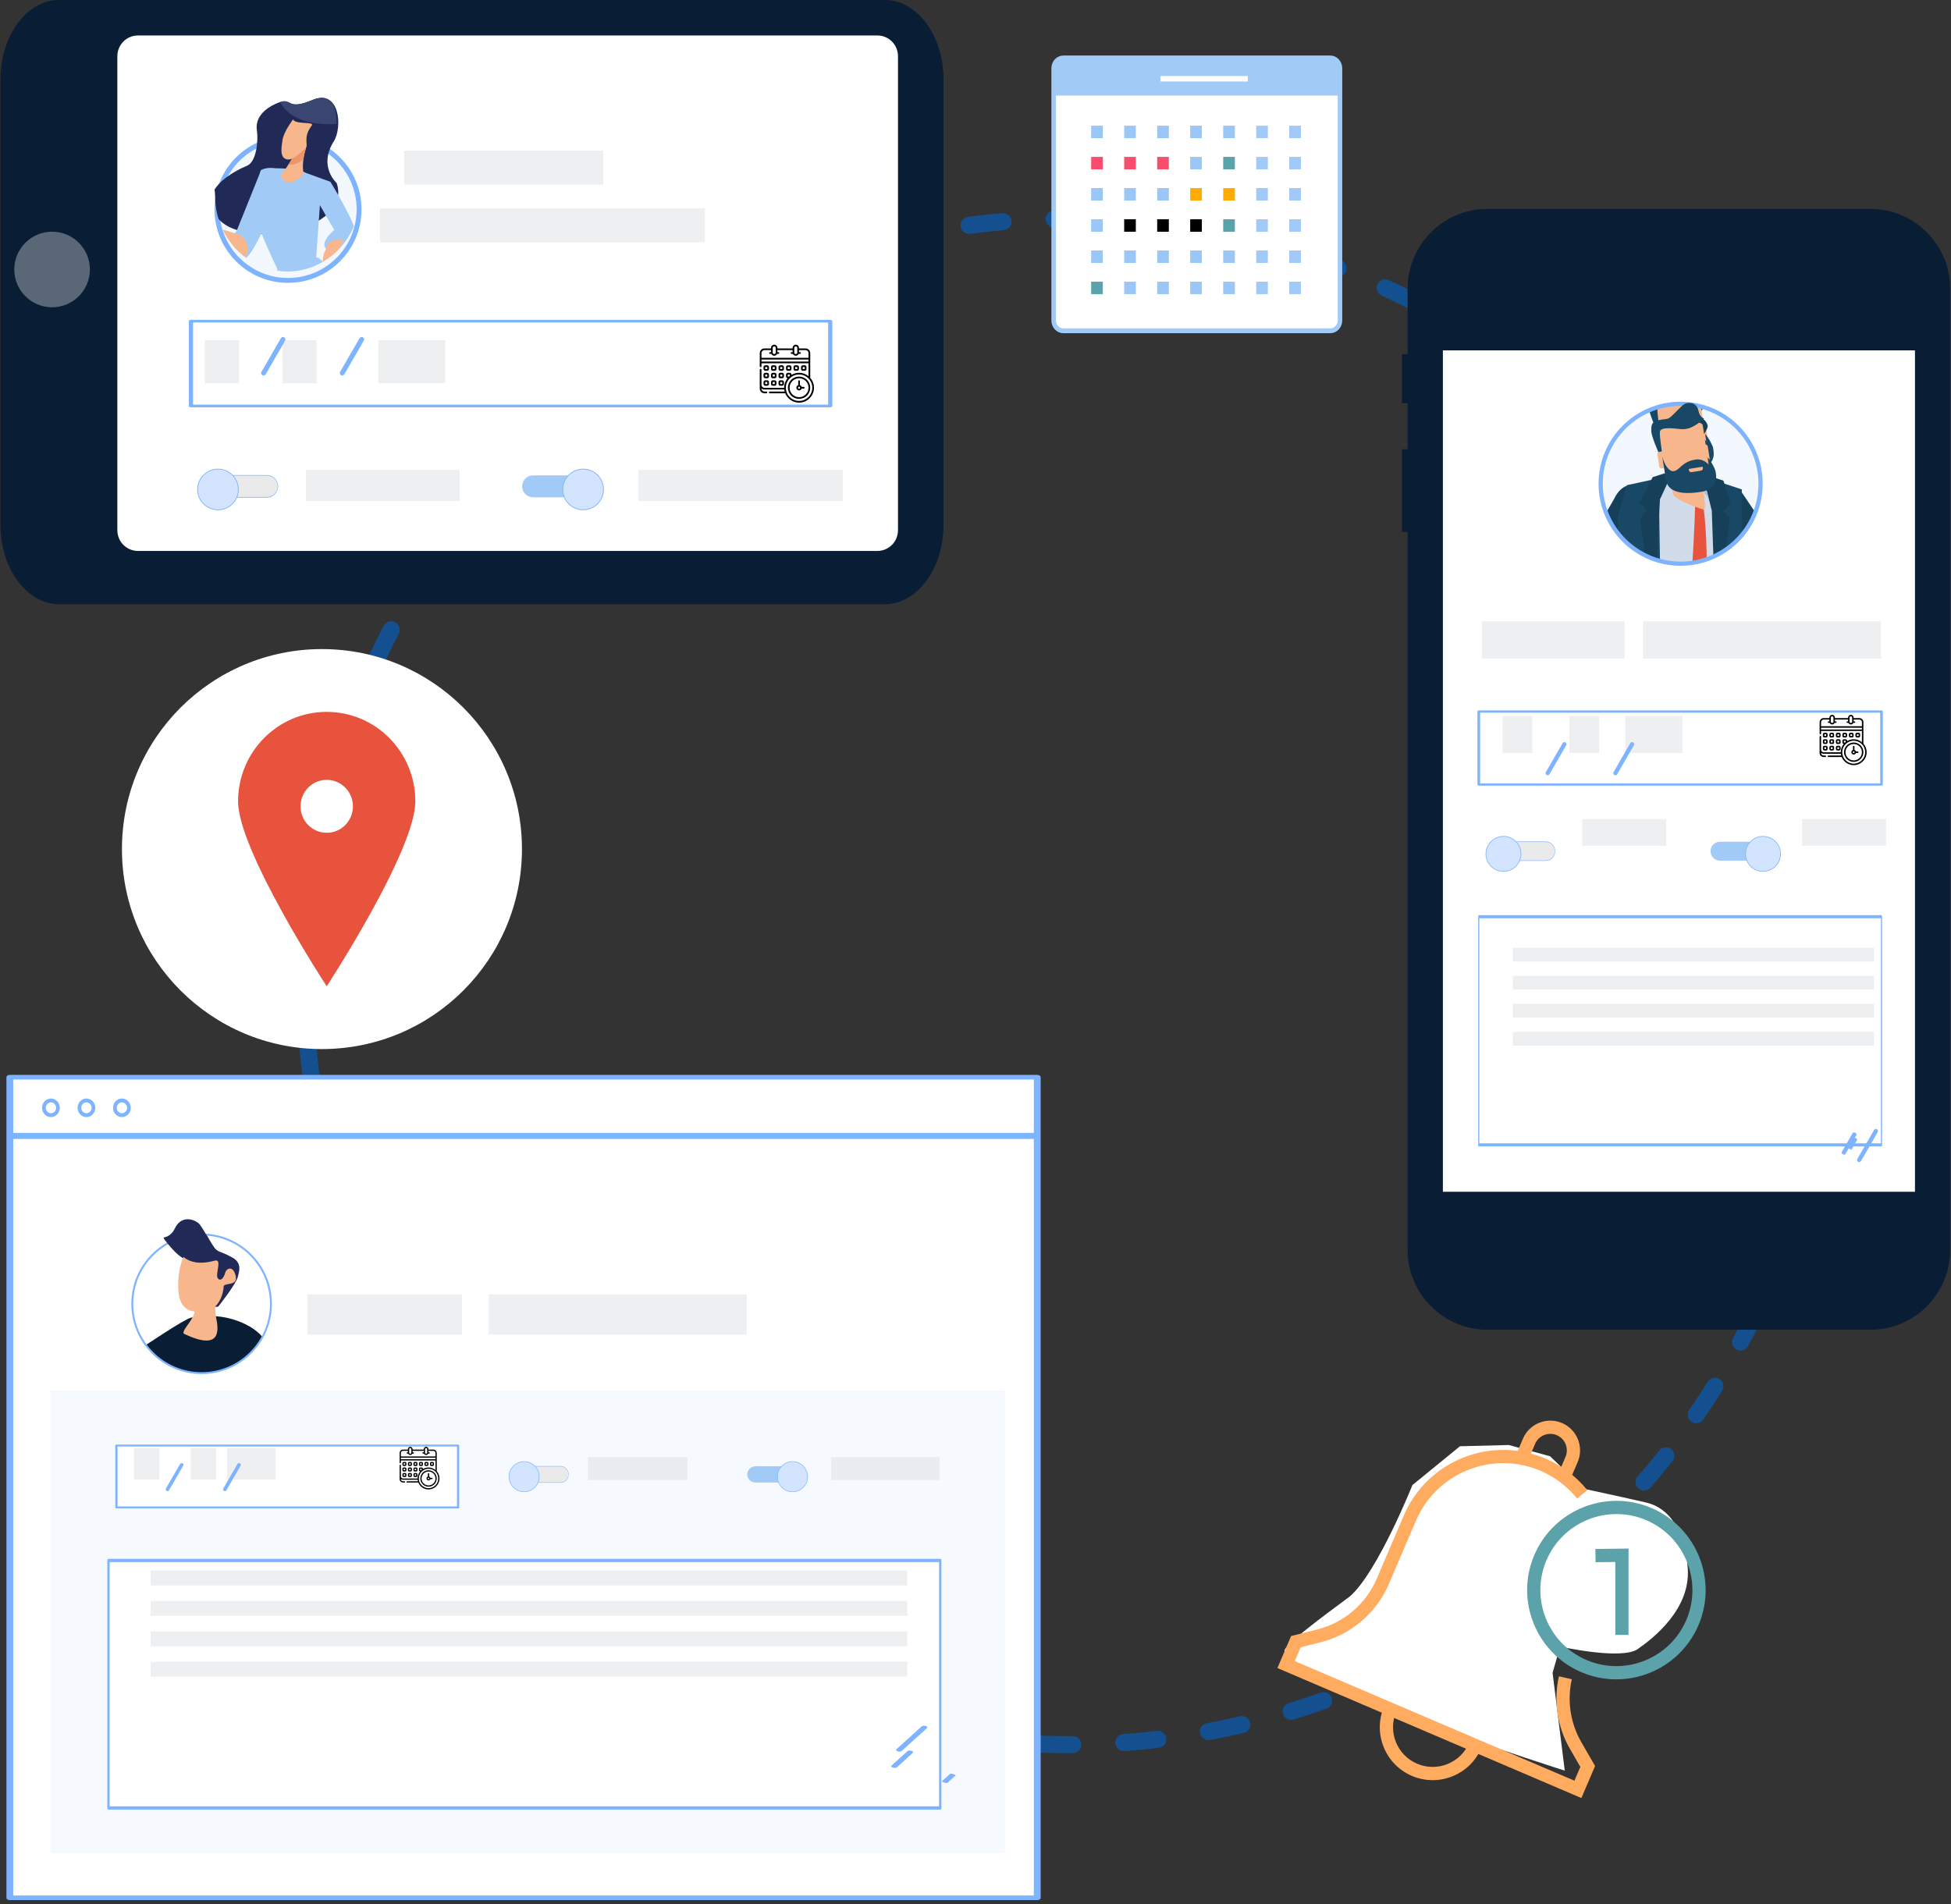 <?xml version="1.0" encoding="UTF-8" standalone="no"?>
<!DOCTYPE svg PUBLIC "-//W3C//DTD SVG 1.1//EN" "http://www.w3.org/Graphics/SVG/1.1/DTD/svg11.dtd">
<svg width="100%" height="100%" viewBox="0 0 1172 1144" version="1.1" xmlns="http://www.w3.org/2000/svg" xmlns:xlink="http://www.w3.org/1999/xlink" xml:space="preserve" xmlns:serif="http://www.serif.com/" style="fill-rule:evenodd;clip-rule:evenodd;stroke-linecap:round;stroke-linejoin:round;stroke-miterlimit:1.5;">
    <rect x="0" y="0" width="1172" height="1144" fill="#333333" stroke="none"/>
    <g transform="matrix(1,0,0,1,-26374.1,-30086.8)">
        <g transform="matrix(1,0,0,1,24552.9,29396.6)">
            <g transform="matrix(0.707,0,0,0.707,-14.66,-5819.82)">
                <circle cx="3504.22" cy="10042.2" r="648.247" style="fill:none;stroke:rgb(0,99,203);stroke-opacity:0.61;stroke-width:14.49px;stroke-dasharray:28.98,43.47,0,0;"/>
            </g>
            <g transform="matrix(1,0,0,1,-5004.08,-29396.6)">
                <circle cx="7018.68" cy="30596.9" r="120.148" style="fill:white;"/>
            </g>
            <g transform="matrix(0.799,0,0,0.837,54.816,36.927)">
                <g transform="matrix(9.883,0,0,6.338,-2163.73,-1047.09)">
                    <rect x="443.375" y="410.343" width="78.159" height="92.935" style="fill:white;stroke:rgb(126,179,255);stroke-width:0.52px;stroke-linecap:butt;stroke-linejoin:miter;stroke-miterlimit:2;"/>
                </g>
                <g transform="matrix(9.224,0,0,9.224,-1865.16,-2231.39)">
                    <path d="M442.762,414.917L526.146,414.917L442.762,414.917Z" style="fill:none;stroke:rgb(126,179,255);stroke-width:0.47px;stroke-linecap:butt;stroke-linejoin:miter;stroke-miterlimit:2;"/>
                </g>
                <g transform="matrix(9.224,0,0,9.224,-1865.16,-2231.39)">
                    <path d="M446.604,412.73C446.604,413.047 446.348,413.303 446.032,413.303C445.716,413.303 445.46,413.047 445.46,412.73C445.46,412.415 445.716,412.159 446.032,412.159C446.348,412.159 446.604,412.415 446.604,412.73Z" style="fill:none;stroke:rgb(126,179,255);stroke-width:0.3px;stroke-linecap:butt;stroke-linejoin:miter;stroke-miterlimit:2;"/>
                </g>
                <g transform="matrix(9.224,0,0,9.224,-1865.16,-2231.39)">
                    <path d="M449.497,412.73C449.497,413.047 449.241,413.303 448.925,413.303C448.609,413.303 448.353,413.047 448.353,412.73C448.353,412.415 448.609,412.159 448.925,412.159C449.241,412.159 449.497,412.415 449.497,412.73Z" style="fill:none;stroke:rgb(126,179,255);stroke-width:0.3px;stroke-linecap:butt;stroke-linejoin:miter;stroke-miterlimit:2;"/>
                </g>
                <g transform="matrix(9.224,0,0,9.224,-1865.16,-2231.39)">
                    <path d="M452.389,412.73C452.389,413.047 452.133,413.303 451.817,413.303C451.501,413.303 451.246,413.047 451.246,412.73C451.246,412.415 451.501,412.159 451.817,412.159C452.133,412.159 452.389,412.415 452.389,412.73Z" style="fill:none;stroke:rgb(126,179,255);stroke-width:0.3px;stroke-linecap:butt;stroke-linejoin:miter;stroke-miterlimit:2;"/>
                </g>
            </g>
            <g transform="matrix(0.88,0,0,0.88,-4157.7,-25631.4)">
                <rect x="6828.58" y="30860.3" width="651.71" height="315.717" style="fill:rgb(126,179,255);fill-opacity:0.07;"/>
            </g>
            <g transform="matrix(0.442,0,0,0.378,-1245.88,-8612.66)">
                <rect x="7097.31" y="26908.2" width="464.359" height="98.335" style="fill:white;stroke:rgb(126,179,255);stroke-width:3.04px;"/>
            </g>
            <g transform="matrix(1.076,0,0,1.512,-5750.34,-39057.5)">
                <rect x="7097.31" y="26908.2" width="464.359" height="98.335" style="fill:white;stroke:rgb(126,179,255);stroke-width:1.31px;"/>
            </g>
            <g transform="matrix(5.72034e-16,9.342,-6.902,4.22651e-16,6552.26,-8552.05)">
                <path d="M994.435,685.424C991.614,685.424 989.32,683.128 989.32,680.309L989.32,608.457C989.32,605.637 991.614,603.341 994.435,603.341L1023.07,603.341C1025.89,603.341 1028.18,605.637 1028.18,608.457L1028.18,680.309C1028.18,683.128 1025.89,685.424 1023.07,685.424L994.435,685.424Z" style="fill:rgb(9,29,52);fill-rule:nonzero;"/>
            </g>
            <g transform="matrix(0.921,0,0,0.943,-4438.12,-27704)">
                <path d="M7381.93,30146.3C7381.93,30139 7375.9,30133.1 7368.48,30133.1L6886.21,30133.1C6878.79,30133.1 6872.76,30139 6872.76,30146.3L6872.76,30448.3C6872.76,30455.6 6878.79,30461.5 6886.21,30461.5L7368.48,30461.5C7375.9,30461.5 7381.93,30455.6 7381.93,30448.3L7381.93,30146.3Z" style="fill:white;"/>
            </g>
            <g transform="matrix(8.039,0,0,8.039,-5279.6,-4027.82)">
                <rect x="988.058" y="613.362" width="1.115" height="3.666" style="fill:rgb(9,29,52);fill-rule:nonzero;"/>
            </g>
            <g transform="matrix(8.039,0,0,8.039,-5279.6,-4027.82)">
                <rect x="988.058" y="620.464" width="1.115" height="6.184" style="fill:rgb(9,29,52);fill-rule:nonzero;"/>
            </g>
            <g transform="matrix(8.039,0,0,8.039,-5279.6,-4027.82)">
                <path d="M1029.02,680.309C1029.02,683.585 1026.35,686.266 1023.07,686.266L994.435,686.266C991.16,686.266 988.478,683.585 988.478,680.309L988.478,608.457C988.478,605.182 991.16,602.501 994.435,602.501L1023.07,602.501C1026.35,602.501 1029.02,605.182 1029.02,608.457L1029.02,680.309Z" style="fill:rgb(9,29,52);fill-rule:nonzero;"/>
            </g>
            <g transform="matrix(8.039,0,0,8.039,-5279.6,-4027.82)">
                <path d="M994.435,685.424C991.614,685.424 989.32,683.128 989.32,680.309L989.32,608.457C989.32,605.637 991.614,603.341 994.435,603.341L1023.07,603.341C1025.89,603.341 1028.18,605.637 1028.18,608.457L1028.18,680.309C1028.18,683.128 1025.89,685.424 1023.07,685.424L994.435,685.424Z" style="fill:rgb(9,29,52);fill-rule:nonzero;"/>
            </g>
            <g transform="matrix(8.039,0,0,8.039,-5279.6,-4027.82)">
                <rect x="991.114" y="613.075" width="35.276" height="62.88" style="fill:white;fill-rule:nonzero;"/>
            </g>
            <g transform="matrix(0.812,0,0,0.812,1977.92,-60.411)">
                <g transform="matrix(0.084,0,0,0.115,387.489,-960.364)">
                    <path d="M6784.79,21865.5C6784.79,21832 6747.53,21804.8 6701.64,21804.8L6300.8,21804.8C6254.91,21804.8 6217.65,21832 6217.65,21865.5C6217.65,21899.1 6254.91,21926.3 6300.8,21926.3L6701.64,21926.3C6747.53,21926.3 6784.79,21899.1 6784.79,21865.5Z" style="fill:rgb(234,234,234);stroke:rgb(126,179,255);stroke-width:3.54px;"/>
                </g>
                <g transform="matrix(0.175,0,0,0.175,-176.733,-2272.62)">
                    <circle cx="6262.78" cy="21878.7" r="74.119" style="fill:rgb(210,228,254);stroke:rgb(126,179,255);stroke-width:2.76px;"/>
                </g>
            </g>
            <g transform="matrix(0.943,0,0,0.943,1085.29,-483.204)">
                <g transform="matrix(0.084,0,0,0.115,387.489,-960.364)">
                    <path d="M6784.79,21865.5C6784.79,21832 6747.53,21804.8 6701.64,21804.8L6300.8,21804.8C6254.91,21804.8 6217.65,21832 6217.65,21865.5C6217.65,21899.1 6254.91,21926.3 6300.8,21926.3L6701.64,21926.3C6747.53,21926.3 6784.79,21899.1 6784.79,21865.5Z" style="fill:rgb(234,234,234);stroke:rgb(126,179,255);stroke-width:3.54px;"/>
                </g>
                <g transform="matrix(0.175,0,0,0.175,-176.733,-2272.62)">
                    <circle cx="6262.78" cy="21878.7" r="74.119" style="fill:rgb(210,228,254);stroke:rgb(126,179,255);stroke-width:2.76px;"/>
                </g>
            </g>
            <g transform="matrix(0.812,0,0,0.812,2110,-60.411)">
                <g transform="matrix(0.084,0,0,0.115,387.489,-960.364)">
                    <path d="M6784.79,21865.5C6784.79,21832 6747.53,21804.8 6701.64,21804.8L6300.8,21804.8C6254.91,21804.8 6217.65,21832 6217.65,21865.5C6217.65,21899.1 6254.91,21926.3 6300.8,21926.3L6701.64,21926.3C6747.53,21926.3 6784.79,21899.1 6784.79,21865.5Z" style="fill:rgb(162,202,246);"/>
                </g>
                <g transform="matrix(0.175,0,0,0.175,-147.366,-2272.62)">
                    <circle cx="6262.78" cy="21878.7" r="74.119" style="fill:rgb(210,228,254);stroke:rgb(126,179,255);stroke-width:2.76px;"/>
                </g>
            </g>
            <g transform="matrix(0.943,0,0,0.943,1276.95,-483.204)">
                <g transform="matrix(0.084,0,0,0.115,387.489,-960.364)">
                    <path d="M6784.79,21865.5C6784.79,21832 6747.53,21804.8 6701.64,21804.8L6300.8,21804.8C6254.91,21804.8 6217.65,21832 6217.65,21865.5C6217.65,21899.1 6254.91,21926.3 6300.8,21926.3L6701.64,21926.3C6747.53,21926.3 6784.79,21899.1 6784.79,21865.5Z" style="fill:rgb(162,202,246);"/>
                </g>
                <g transform="matrix(0.175,0,0,0.175,-147.366,-2272.62)">
                    <circle cx="6262.78" cy="21878.7" r="74.119" style="fill:rgb(210,228,254);stroke:rgb(126,179,255);stroke-width:2.76px;"/>
                </g>
            </g>
            <g transform="matrix(0.04,0,0,0.105,1981.93,-317.484)">
                <rect x="18547.7" y="13692.8" width="446.442" height="212.489" style="fill:rgb(212,216,221);fill-opacity:0.4;"/>
            </g>
            <g transform="matrix(0.046,0,0,0.122,1091.04,-775.953)">
                <rect x="18547.7" y="13692.8" width="446.442" height="212.489" style="fill:rgb(212,216,221);fill-opacity:0.4;"/>
            </g>
            <g transform="matrix(0.04,0,0,0.105,2022.05,-317.484)">
                <rect x="18547.7" y="13692.8" width="446.442" height="212.489" style="fill:rgb(212,216,221);fill-opacity:0.4;"/>
            </g>
            <g transform="matrix(0.046,0,0,0.122,1137.66,-775.953)">
                <rect x="18547.7" y="13692.8" width="446.442" height="212.489" style="fill:rgb(212,216,221);fill-opacity:0.4;"/>
            </g>
            <g transform="matrix(0.077,0,0,0.105,1369.36,-317.484)">
                <rect x="18547.7" y="13692.8" width="446.442" height="212.489" style="fill:rgb(212,216,221);fill-opacity:0.4;"/>
            </g>
            <g transform="matrix(0.09,0,0,0.122,379.136,-775.953)">
                <rect x="18547.7" y="13692.8" width="446.442" height="212.489" style="fill:rgb(212,216,221);fill-opacity:0.4;"/>
            </g>
            <g transform="matrix(0.113,0,0,0.075,675.797,155.341)">
                <rect x="18547.7" y="13692.8" width="446.442" height="212.489" style="fill:rgb(212,216,221);fill-opacity:0.4;"/>
            </g>
            <g transform="matrix(0.207,0,0,0.088,-1834.48,-232.466)">
                <rect x="18547.7" y="13692.8" width="446.442" height="212.489" style="fill:rgb(212,216,221);fill-opacity:0.4;"/>
            </g>
            <g transform="matrix(0.113,0,0,0.075,807.877,155.341)">
                <rect x="18547.7" y="13692.8" width="446.442" height="212.489" style="fill:rgb(212,216,221);fill-opacity:0.4;"/>
            </g>
            <g transform="matrix(0.275,0,0,0.088,-2895.87,-232.466)">
                <rect x="18547.7" y="13692.8" width="446.442" height="212.489" style="fill:rgb(212,216,221);fill-opacity:0.4;"/>
            </g>
            <g transform="matrix(0.812,0,0,0.812,-3509.79,-23591.1)">
                <path d="M7722.6,30453.7L7710.23,30475.1" style="fill:none;stroke:rgb(126,179,255);stroke-width:3.11px;"/>
            </g>
            <g transform="matrix(0.943,0,0,0.943,-5291.21,-27823.7)">
                <path d="M7722.6,30453.7L7710.23,30475.1" style="fill:none;stroke:rgb(126,179,255);stroke-width:3.11px;"/>
            </g>
            <g transform="matrix(0.812,0,0,0.812,-3469.12,-23591.1)">
                <path d="M7722.6,30453.7L7710.23,30475.1" style="fill:none;stroke:rgb(126,179,255);stroke-width:3.11px;"/>
            </g>
            <g transform="matrix(0.943,0,0,0.943,-5243.96,-27823.7)">
                <path d="M7722.6,30453.7L7710.23,30475.1" style="fill:none;stroke:rgb(126,179,255);stroke-width:3.11px;"/>
            </g>
            <g transform="matrix(0.812,0,0,0.812,-3322.66,-23358.7)">
                <path d="M7722.6,30453.7L7710.23,30475.1" style="fill:none;stroke:rgb(126,179,255);stroke-width:3.11px;"/>
            </g>
            <g transform="matrix(0.742,0.12,0.12,0.603,-6449.35,-17918.8)">
                <path d="M7722.6,30453.7L7710.23,30475.1" style="fill:none;stroke:rgb(126,179,255);stroke-width:3.11px;"/>
            </g>
            <g transform="matrix(0.676,0.235,0.235,0.403,-9441.32,-12713.3)">
                <path d="M7722.6,30453.7L7710.23,30475.1" style="fill:none;stroke:rgb(126,179,255);stroke-width:3.11px;"/>
            </g>
            <g transform="matrix(0.208,0,0,0.114,-1852.04,-93.188)">
                <rect x="18547.7" y="13692.8" width="446.442" height="212.489" style="fill:rgb(212,216,221);fill-opacity:0.4;"/>
            </g>
            <g transform="matrix(0.347,0,0,0.114,-4321.22,-93.188)">
                <rect x="18547.7" y="13692.8" width="446.442" height="212.489" style="fill:rgb(212,216,221);fill-opacity:0.4;"/>
            </g>
            <g transform="matrix(0.192,0,0,0.105,-849.735,-374.247)">
                <rect x="18547.7" y="13692.8" width="446.442" height="212.489" style="fill:rgb(212,216,221);fill-opacity:0.4;"/>
            </g>
            <g transform="matrix(0.32,0,0,0.105,-3127.05,-374.247)">
                <rect x="18547.7" y="13692.8" width="446.442" height="212.489" style="fill:rgb(212,216,221);fill-opacity:0.4;"/>
            </g>
            <g transform="matrix(0.486,0,0,0.039,-6284.18,725.595)">
                <rect x="18547.7" y="13692.8" width="446.442" height="212.489" style="fill:rgb(212,216,221);fill-opacity:0.4;"/>
            </g>
            <g transform="matrix(1.018,0,0,0.042,-16969.9,1058.65)">
                <rect x="18547.7" y="13692.8" width="446.442" height="212.489" style="fill:rgb(212,216,221);fill-opacity:0.4;"/>
            </g>
            <g transform="matrix(0.486,0,0,0.039,-6284.18,742.435)">
                <rect x="18547.7" y="13692.8" width="446.442" height="212.489" style="fill:rgb(212,216,221);fill-opacity:0.4;"/>
            </g>
            <g transform="matrix(1.018,0,0,0.042,-16969.9,1076.91)">
                <rect x="18547.7" y="13692.8" width="446.442" height="212.489" style="fill:rgb(212,216,221);fill-opacity:0.4;"/>
            </g>
            <g transform="matrix(0.486,0,0,0.039,-6284.18,759.275)">
                <rect x="18547.7" y="13692.8" width="446.442" height="212.489" style="fill:rgb(212,216,221);fill-opacity:0.4;"/>
            </g>
            <g transform="matrix(1.018,0,0,0.042,-16969.9,1095.17)">
                <rect x="18547.7" y="13692.8" width="446.442" height="212.489" style="fill:rgb(212,216,221);fill-opacity:0.4;"/>
            </g>
            <g transform="matrix(0.486,0,0,0.039,-6284.18,776.115)">
                <rect x="18547.7" y="13692.8" width="446.442" height="212.489" style="fill:rgb(212,216,221);fill-opacity:0.4;"/>
            </g>
            <g transform="matrix(1.018,0,0,0.042,-16969.9,1113.43)">
                <rect x="18547.7" y="13692.8" width="446.442" height="212.489" style="fill:rgb(212,216,221);fill-opacity:0.4;"/>
            </g>
            <g transform="matrix(0.268,0,0,0.096,-2906.81,-533.808)">
                <rect x="18547.7" y="13692.8" width="446.442" height="212.489" style="fill:rgb(212,216,221);fill-opacity:0.4;"/>
            </g>
            <g transform="matrix(0.437,0,0,0.096,-6055.8,-499.193)">
                <rect x="18547.7" y="13692.8" width="446.442" height="212.489" style="fill:rgb(212,216,221);fill-opacity:0.4;"/>
            </g>
            <g transform="matrix(0.707,0,0,0.707,-2991.41,-20560.1)">
                <circle cx="6851.35" cy="30286" r="32.12" style="fill:rgb(212,216,221);fill-opacity:0.4;"/>
            </g>
            <g>
                <g transform="matrix(0.994,0,0,0.994,36.912,-32861.4)">
                    <circle cx="2810.73" cy="34046.5" r="48.314" style="fill:rgb(243,248,254);"/>
                    <clipPath id="_clip1">
                        <circle cx="2810.73" cy="34046.5" r="48.314"/>
                    </clipPath>
                    <g clip-path="url(#_clip1)">
                        <g transform="matrix(3.119,0,0,3.119,546.078,32532)">
                            <clipPath id="_clip2">
                                <rect x="711.519" y="460.532" width="28.993" height="51.681"/>
                            </clipPath>
                            <g clip-path="url(#_clip2)">
                                <path d="M709.093,512.372L717.56,526.475C717.56,526.475 716.915,528.252 716.23,527.156C716.147,527.026 716.702,526.73 716.126,526.293C713.791,524.531 709.688,521.438 707.795,518.979C705.309,515.745 705.196,511.42 705.196,511.42L709.093,512.372Z" style="fill:rgb(247,182,139);fill-rule:nonzero;"/>
                                <path d="M718.433,496.092L709.736,508.127L715.266,521.63C715.266,521.63 711.616,525.238 710.814,524.326C704.345,516.98 702.109,507.658 702.109,507.658L713.241,488.439C713.241,488.439 714.508,485.396 717.055,485.905C722.141,486.922 719.042,494.793 718.433,496.092Z" style="fill:rgb(22,63,89);fill-rule:nonzero;"/>
                                <path d="M729.495,489.916C729.495,489.916 728.982,492.371 737.907,502.287C742.895,507.829 745.653,510.509 748.134,509.269C753.178,506.747 765.119,494.927 765.119,494.927L760.436,489.351C760.436,489.351 749.126,498.853 747.39,499.845C746.66,500.262 742.158,493.512 737.561,486.697C736.725,485.46 730.096,489.243 729.495,489.916Z" style="fill:rgb(22,63,89);fill-rule:nonzero;"/>
                                <path d="M736.919,487.688L730.323,484.01L725.374,482.849L722.6,484.396C722.6,484.396 716.803,487.871 716.224,487.871C715.644,487.871 716.416,520.318 716.416,520.318L731.282,520.833L736.695,521.284L736.919,487.688Z" style="fill:rgb(209,219,234);fill-rule:nonzero;"/>
                                <path d="M732.504,530.644L732.632,490.786L730.516,484.212L737.938,486.669L738.362,526.823L732.504,530.644Z" style="fill:rgb(25,72,102);fill-rule:nonzero;"/>
                                <path d="M724.142,484.01L721.889,488.322L722.317,515.363L720.535,530.897L714.933,528.606L713.906,491.922L715.644,485.854L724.142,484.01Z" style="fill:rgb(25,72,102);fill-rule:nonzero;"/>
                                <path d="M733.411,507.765L735.688,492.061L734.16,490.914L735.814,489.514L734.378,484.976L730.323,483.623L732.123,490.786L733.014,516.127L733.411,507.765Z" style="fill:rgb(22,63,89);fill-rule:nonzero;"/>
                                <path d="M730.05,487.059C730.05,487.059 732.325,497.379 730.326,516.36C730.197,517.586 728.649,518.261 728.649,518.261L727.133,516.313C727.133,516.313 728.744,499.996 728.924,488.151C728.947,486.641 730.107,488.469 730.05,487.059Z" style="fill:rgb(231,83,60);fill-rule:nonzero;"/>
                                <path d="M729.243,485.893L727.539,488.24L724.003,484.203L724.003,483.526L729.243,485.893Z" style="fill:rgb(176,191,222);fill-rule:nonzero;"/>
                                <path d="M730.237,483.329L731.508,488.414L729.813,486.295L730.237,483.329Z" style="fill:rgb(176,191,222);fill-rule:nonzero;"/>
                                <path d="M723.43,480.258C723.604,481.097 723.912,482.396 724.25,483.153C724.779,484.335 729.355,485.857 730.059,486.026C730.765,486.195 729.882,482.475 729.882,481.632C729.882,480.985 729.469,481.188 729.968,480.258L723.43,480.258Z" style="fill:rgb(247,182,139);fill-rule:nonzero;"/>
                                <path d="M731.249,478.373C731.367,479.1 730.873,479.78 730.15,479.897L724.245,480.845C723.522,480.962 722.84,480.467 722.724,479.743L721.321,470.998C721.203,470.274 721.697,469.592 722.423,469.474L728.326,468.531C729.049,468.412 729.73,468.905 729.848,469.631L731.249,478.373Z" style="fill:rgb(247,182,139);fill-rule:nonzero;"/>
                                <path d="M730.146,471.432C730.146,471.432 730.803,470.459 730.864,469.915C730.896,469.641 730.48,468.688 729.764,468.409C729.045,468.134 728.613,468.93 728.613,468.93C728.613,468.93 729.755,469.345 729.845,469.555C729.934,469.766 730.146,471.432 730.146,471.432Z" style="fill:rgb(22,63,89);fill-rule:nonzero;"/>
                                <path d="M721.35,475.027C721.35,475.027 719.92,471.812 719.925,470.802C719.932,469.789 719.932,469.09 721.116,468.787C722.889,468.336 722.973,468.714 723.76,468.026C724.547,467.342 725.908,465.771 726.428,465.553C727.295,465.188 728.753,465.264 729.08,466.95C729.321,468.195 730.16,468.374 730.146,468.426C730.1,468.588 729.795,468.784 729.269,469.162C727.759,470.245 726.802,470.567 725.493,470.44C724.182,470.314 721.729,469.979 721.604,470.952C721.479,471.926 722.044,474.75 721.972,474.986C721.896,475.224 721.597,475.159 721.35,475.027Z" style="fill:rgb(25,72,102);fill-rule:nonzero;"/>
                                <path d="M723.632,477.355C723.669,477.597 723.505,477.824 723.263,477.863L721.988,478.067C721.747,478.106 721.52,477.94 721.48,477.7L721.105,475.369C721.068,475.127 721.231,474.898 721.473,474.859L722.749,474.656C722.991,474.618 723.218,474.782 723.255,475.022L723.632,477.355Z" style="fill:rgb(247,182,139);fill-rule:nonzero;"/>
                                <path d="M731.234,476.133C731.275,476.377 731.109,476.604 730.869,476.642L729.596,476.846C729.354,476.885 729.125,476.721 729.086,476.478L728.713,474.148C728.675,473.907 728.839,473.678 729.08,473.641L730.355,473.434C730.597,473.398 730.823,473.562 730.861,473.804L731.234,476.133Z" style="fill:rgb(247,182,139);fill-rule:nonzero;"/>
                                <path d="M722.039,475.705C722.039,475.705 722.591,479.146 722.775,480.294C722.941,481.333 723.722,483.544 729.583,482.601C733.054,482.048 732.519,479.517 732.383,478.678C732.281,478.041 731.252,476.246 730.827,475.938L731.055,477.36C731.055,477.36 730.111,476.092 728.462,476.356C725.801,476.782 725.445,478.437 724.269,478.599C723.361,478.722 722.448,477.359 722.039,475.705Z" style="fill:rgb(25,72,102);fill-rule:nonzero;"/>
                                <path d="M727.73,478.79L729.552,478.497C729.792,478.46 729.957,478.232 729.918,477.99L729.878,477.734L727.181,478.169L727.222,478.423C727.262,478.664 727.489,478.828 727.73,478.79Z" style="fill:rgb(247,182,139);fill-rule:nonzero;"/>
                                <path d="M730.059,486.026L729.243,485.893L728.685,487.857L729.777,488.484L730.625,488.202L730.059,486.026Z" style="fill:rgb(231,83,60);fill-rule:nonzero;"/>
                                <path d="M724.25,483.153C724.443,483.733 722.082,488.58 722.082,488.58L720.859,511.82L718.243,492.314L719.517,490.659L718.115,489.259L720.662,484.292L724.25,483.153Z" style="fill:rgb(22,63,89);fill-rule:nonzero;"/>
                            </g>
                        </g>
                    </g>
                    <circle cx="2810.73" cy="34046.5" r="48.314" style="fill:none;stroke:rgb(126,179,255);stroke-width:2.54px;"/>
                </g>
                <g transform="matrix(3.102,0,0,3.102,579.938,-511.346)">
                    <path d="M723.43,480.258C723.604,481.097 723.912,482.396 724.25,483.153C724.779,484.335 729.355,485.857 730.059,486.026C730.765,486.195 729.882,482.475 729.882,481.632C729.882,480.985 729.469,481.188 729.968,480.258L723.43,480.258Z" style="fill:rgb(247,182,139);fill-rule:nonzero;"/>
                </g>
                <g transform="matrix(3.102,0,0,3.102,579.938,-511.346)">
                    <path d="M731.249,478.373C731.367,479.1 730.873,479.78 730.15,479.897L724.245,480.845C723.522,480.962 722.84,480.467 722.724,479.743L721.321,470.998C721.203,470.274 721.697,469.592 722.423,469.474L728.326,468.531C729.049,468.412 729.73,468.905 729.848,469.631L731.249,478.373Z" style="fill:rgb(247,182,139);fill-rule:nonzero;"/>
                </g>
                <g transform="matrix(3.102,0,0,3.102,579.938,-511.346)">
                    <path d="M730.146,471.432C730.146,471.432 730.803,470.459 730.864,469.915C730.896,469.641 730.48,468.688 729.764,468.409C729.045,468.134 728.613,468.93 728.613,468.93C728.613,468.93 729.755,469.345 729.845,469.555C729.934,469.766 730.146,471.432 730.146,471.432Z" style="fill:rgb(22,63,89);fill-rule:nonzero;"/>
                </g>
                <g transform="matrix(3.102,0,0,3.102,579.938,-511.346)">
                    <path d="M721.35,475.027C721.35,475.027 719.92,471.812 719.925,470.802C719.932,469.789 719.932,469.09 721.116,468.787C722.889,468.336 722.973,468.714 723.76,468.026C724.547,467.342 725.908,465.771 726.428,465.553C727.295,465.188 728.753,465.264 729.08,466.95C729.321,468.195 730.16,468.374 730.146,468.426C730.1,468.588 729.795,468.784 729.269,469.162C727.759,470.245 726.802,470.567 725.493,470.44C724.182,470.314 721.729,469.979 721.604,470.952C721.479,471.926 722.044,474.75 721.972,474.986C721.896,475.224 721.597,475.159 721.35,475.027Z" style="fill:rgb(25,72,102);fill-rule:nonzero;"/>
                </g>
                <g transform="matrix(3.102,0,0,3.102,579.938,-511.346)">
                    <path d="M723.632,477.355C723.669,477.597 723.505,477.824 723.263,477.863L721.988,478.067C721.747,478.106 721.52,477.94 721.48,477.7L721.105,475.369C721.068,475.127 721.231,474.898 721.473,474.859L722.749,474.656C722.991,474.618 723.218,474.782 723.255,475.022L723.632,477.355Z" style="fill:rgb(247,182,139);fill-rule:nonzero;"/>
                </g>
                <g transform="matrix(3.102,0,0,3.102,579.938,-511.346)">
                    <path d="M731.234,476.133C731.275,476.377 731.109,476.604 730.869,476.642L729.596,476.846C729.354,476.885 729.125,476.721 729.086,476.478L728.713,474.148C728.675,473.907 728.839,473.678 729.08,473.641L730.355,473.434C730.597,473.398 730.823,473.562 730.861,473.804L731.234,476.133Z" style="fill:rgb(247,182,139);fill-rule:nonzero;"/>
                </g>
                <g transform="matrix(3.102,0,0,3.102,579.938,-511.346)">
                    <path d="M722.039,475.705C722.039,475.705 722.591,479.146 722.775,480.294C722.941,481.333 723.722,483.544 729.583,482.601C733.054,482.048 732.519,479.517 732.383,478.678C732.281,478.041 731.252,476.246 730.827,475.938L731.055,477.36C731.055,477.36 730.111,476.092 728.462,476.356C725.801,476.782 725.445,478.437 724.269,478.599C723.361,478.722 722.448,477.359 722.039,475.705Z" style="fill:rgb(25,72,102);fill-rule:nonzero;"/>
                </g>
                <g transform="matrix(3.102,0,0,3.102,579.938,-511.346)">
                    <path d="M727.73,478.79L729.552,478.497C729.792,478.46 729.957,478.232 729.918,477.99L729.878,477.734L727.181,478.169L727.222,478.423C727.262,478.664 727.489,478.828 727.73,478.79Z" style="fill:rgb(247,182,139);fill-rule:nonzero;"/>
                </g>
            </g>
            <g transform="matrix(0.943,0,0,0.943,117.665,22.939)">
                <g transform="matrix(0.937,0,0,0.937,-643.675,-31060.6)">
                    <circle cx="2810.73" cy="34046.5" r="48.314" style="fill:rgb(243,248,254);stroke:rgb(126,179,255);stroke-width:3.32px;"/>
                </g>
                <g transform="matrix(6.008,0,0,6.238,-346.757,-2984.86)">
                    <clipPath id="_clip3">
                        <path d="M396.571,611.957C396.571,616.199 393.133,619.638 388.89,619.638C384.646,619.638 381.208,616.199 381.208,611.957C381.208,607.714 372.108,597.84 385.447,597.469C398.786,597.099 396.571,607.714 396.571,611.957Z"/>
                    </clipPath>
                    <g clip-path="url(#_clip3)">
                        <path d="M394.094,610.617C394.094,610.617 392.107,608.932 393.795,606.356C394.731,604.929 394.43,600.97 391.54,602.137C388.648,603.304 389.48,601.791 387.848,602.439C386.215,603.088 385.465,604.099 385.636,605.223C385.808,606.345 385.581,608.475 384.578,608.864C383.575,609.253 378.756,611.448 381.686,614.407C384.616,617.367 395.777,615.471 394.094,610.617Z" style="fill:rgb(33,41,87);fill-rule:nonzero;"/>
                        <path d="M391.54,602.137C388.808,603.238 389.398,601.95 388.095,602.353C388.242,602.616 388.45,602.889 388.726,603.166C389.843,604.296 391.968,604.736 394.072,604.58C394.12,602.966 393.595,601.307 391.54,602.137Z" style="fill:rgb(59,69,114);fill-rule:nonzero;"/>
                        <path d="M392.468,610.858L391.742,620.706L388.073,619.949C388.073,619.949 385.544,614.929 385.544,613.988C385.544,613.809 385.846,609.413 386.086,609.293C386.761,608.956 387.471,609.112 387.592,609.112C389.759,609.112 390.722,609.533 390.722,609.533L392.468,610.858Z" style="fill:rgb(162,202,246);fill-rule:nonzero;"/>
                        <path d="M387.772,619.468L383.918,631.75C383.918,631.75 389.819,634.158 394.395,632.834C398.971,631.51 394.395,621.756 394.395,621.756C394.395,621.756 393.07,618.625 392.107,618.264C391.144,617.902 387.772,619.468 387.772,619.468Z" style="fill:rgb(162,202,246);fill-rule:nonzero;"/>
                        <path d="M386.086,609.293L383.498,615.494C383.498,615.494 381.932,617.12 384.22,618.324C384.862,618.661 386.749,614.471 386.749,614.471L386.086,609.293Z" style="fill:rgb(162,202,246);fill-rule:nonzero;"/>
                        <path d="M390.213,609.369L393.839,615.42C393.839,615.42 392.409,616.518 392.89,617.239C393.074,617.517 394.214,617.3 394.214,617.3C394.214,617.3 394.756,617.81 396.039,615.819C396.431,615.21 393.432,610.497 393.432,610.497L390.213,609.369Z" style="fill:rgb(162,202,246);fill-rule:nonzero;"/>
                        <path d="M393.002,618.027C393.002,618.027 393.763,618.772 394.289,619.835C394.815,620.895 394.526,621.019 394.493,621.383C394.461,621.747 394.467,622.261 394.284,621.871C394.103,621.481 394.197,620.77 394.112,620.563C394.026,620.355 393.756,620.139 393.54,619.89C393.324,619.641 393.197,619.442 393.261,619.765C393.326,620.089 393.348,620.196 393.327,620.313C393.307,620.428 393.292,620.61 393.135,620.619C392.979,620.626 393.032,620.369 393.011,620.262C392.99,620.154 392.672,619.656 392.621,619.532C392.57,619.408 392.61,618.953 392.606,618.663C392.603,618.521 392.651,618.178 392.736,617.865C392.822,617.543 392.786,617.777 393.002,618.027Z" style="fill:rgb(247,182,139);fill-rule:nonzero;"/>
                        <path d="M383.859,615.915C383.859,615.915 379.988,614.751 379.405,614.713C378.821,614.676 377.725,614.181 378.723,615.285C379.722,616.39 383.26,617.633 384.1,618.022C384.939,618.413 384.882,616.577 383.859,615.915Z" style="fill:rgb(247,182,139);fill-rule:nonzero;"/>
                        <path d="M389.912,606.723C390.107,605.554 390.836,607.079 390.836,607.079C390.836,607.079 390.3,608.565 390.614,609.715C390.453,609.794 388.777,611.58 388.152,609.797C389.116,608.74 389.784,607.49 389.912,606.723Z" style="fill:rgb(247,182,139);fill-rule:nonzero;"/>
                        <path d="M390.575,608.16C390.325,608.401 390.022,608.584 389.677,608.682C389.444,608.747 389.206,608.771 388.972,608.755C389.485,607.996 389.825,607.247 389.912,606.723C390.107,605.554 390.836,607.079 390.836,607.079C390.836,607.079 390.668,607.546 390.575,608.16Z" style="fill:rgb(236,149,104);fill-rule:nonzero;"/>
                        <path d="M389.464,604.132C389.464,604.132 388.484,605.385 388.358,606.199C388.232,607.015 388.028,608.054 388.836,608.207C389.483,608.33 390.305,607.464 390.762,607.118C391.205,606.781 390.428,606.038 391.448,604.761C391.816,604.299 389.793,604.697 389.464,604.132Z" style="fill:rgb(247,182,139);fill-rule:nonzero;"/>
                        <path d="M393.167,616.783L392.755,617.832L393.328,618.705C393.328,618.705 394.397,617.665 394.821,616.419C394.414,616.257 393.773,616.392 393.167,616.783Z" style="fill:rgb(247,182,139);fill-rule:nonzero;"/>
                        <path d="M379.733,615.565C378.688,614.401 378.773,613.431 378.524,612.822C378.275,612.214 378.112,611.527 378.11,611.534C377.888,612.196 378.212,612.584 378.234,612.902C378.255,613.222 378.285,613.107 377.885,612.718C377.658,612.496 377.666,611.745 377.608,611.261C377.558,610.842 377.428,610.666 377.428,610.666C377.428,610.666 377.314,611.307 377.349,611.966C377.394,612.761 377.594,613.609 377.668,613.789C377.802,614.116 378.476,614.917 379.042,615.411C379.679,615.969 380.486,616.404 379.733,615.565Z" style="fill:rgb(247,182,139);fill-rule:nonzero;"/>
                        <path d="M377.745,613.832C377.745,613.832 377.152,612.758 377.12,612.507C377.096,612.332 377.125,611.489 377.125,611.489C377.125,611.489 377.375,611.867 377.382,612.206C377.391,612.544 377.745,613.832 377.745,613.832Z" style="fill:rgb(247,182,139);fill-rule:nonzero;"/>
                    </g>
                </g>
            </g>
            <g transform="matrix(0.521,0,0,0.446,-988.175,-10883.4)">
                <rect x="7097.31" y="26908.2" width="464.359" height="98.335" style="fill:none;stroke:rgb(126,179,255);stroke-width:3.04px;"/>
            </g>
            <g transform="matrix(0.827,0,0,0.518,-3933.57,-13055.3)">
                <rect x="7097.31" y="26908.2" width="464.359" height="98.335" style="fill:none;stroke:rgb(126,179,255);stroke-width:3.04px;"/>
            </g>
            <g transform="matrix(0.521,0,0,1.394,-988.175,-36269.1)">
                <rect x="7097.31" y="26908.2" width="464.359" height="98.335" style="fill:none;stroke:rgb(126,179,255);stroke-width:1.31px;"/>
            </g>
            <g id="schedule.svg" transform="matrix(0.059,0,0,0.059,2928.4,1134.77)">
                <g transform="matrix(1,0,0,1,-256,-256)">
                    <clipPath id="_clip4">
                        <rect x="0" y="0" width="512" height="512"/>
                    </clipPath>
                    <g clip-path="url(#_clip4)">
                        <g>
                            <path d="M65.202,230.367L82.336,230.367C90.883,230.367 97.836,223.414 97.836,214.867L97.836,197.734C97.836,189.187 90.883,182.234 82.336,182.234L65.202,182.234C56.655,182.234 49.702,189.187 49.702,197.734L49.702,214.867C49.702,223.414 56.655,230.367 65.202,230.367ZM64.702,197.733C64.702,197.457 64.927,197.233 65.202,197.233L82.336,197.233C82.611,197.233 82.836,197.457 82.836,197.733L82.836,214.866C82.836,215.142 82.611,215.366 82.336,215.366L65.202,215.366C64.927,215.366 64.702,215.142 64.702,214.866L64.702,197.733Z" style="fill-rule:nonzero;"/>
                            <path d="M131.47,230.367L148.603,230.367C157.15,230.367 164.103,223.414 164.103,214.867L164.103,197.734C164.103,189.187 157.15,182.234 148.603,182.234L131.47,182.234C122.923,182.234 115.97,189.187 115.97,197.734L115.97,214.867C115.97,223.414 122.923,230.367 131.47,230.367ZM130.97,197.733C130.97,197.457 131.195,197.233 131.47,197.233L148.603,197.233C148.878,197.233 149.103,197.457 149.103,197.733L149.103,214.866C149.103,215.142 148.878,215.366 148.603,215.366L131.47,215.366C131.195,215.366 130.97,215.142 130.97,214.866L130.97,197.733Z" style="fill-rule:nonzero;"/>
                            <path d="M197.736,230.367L214.869,230.367C223.416,230.367 230.369,223.414 230.369,214.867L230.369,197.734C230.369,189.187 223.416,182.234 214.869,182.234L197.736,182.234C189.189,182.234 182.236,189.187 182.236,197.734L182.236,214.867C182.236,223.414 189.189,230.367 197.736,230.367ZM197.236,197.733C197.236,197.457 197.461,197.233 197.736,197.233L214.869,197.233C215.144,197.233 215.369,197.457 215.369,197.733L215.369,214.866C215.369,215.142 215.144,215.366 214.869,215.366L197.736,215.366C197.461,215.366 197.236,215.142 197.236,214.866L197.236,197.733Z" style="fill-rule:nonzero;"/>
                            <path d="M281.136,230.367C289.683,230.367 296.636,223.414 296.636,214.867L296.636,197.734C296.636,189.187 289.683,182.234 281.136,182.234L264.003,182.234C255.456,182.234 248.503,189.187 248.503,197.734L248.503,214.867C248.503,223.414 255.456,230.367 264.003,230.367L281.136,230.367ZM263.503,214.867L263.503,197.734C263.503,197.458 263.728,197.234 264.003,197.234L281.136,197.234C281.411,197.234 281.636,197.458 281.636,197.734L281.636,214.867C281.636,215.143 281.411,215.367 281.136,215.367L264.003,215.367C263.728,215.367 263.503,215.143 263.503,214.867Z" style="fill-rule:nonzero;"/>
                            <path d="M347.392,230.367C355.939,230.367 362.892,223.414 362.892,214.867L362.892,197.734C362.892,189.187 355.939,182.234 347.392,182.234L330.259,182.234C321.712,182.234 314.759,189.187 314.759,197.734L314.759,214.867C314.759,223.414 321.712,230.367 330.259,230.367L347.392,230.367ZM329.759,214.867L329.759,197.734C329.759,197.458 329.984,197.234 330.259,197.234L347.392,197.234C347.667,197.234 347.892,197.458 347.892,197.734L347.892,214.867C347.892,215.143 347.667,215.367 347.392,215.367L330.259,215.367C329.983,215.367 329.759,215.143 329.759,214.867Z" style="fill-rule:nonzero;"/>
                            <path d="M413.658,230.367C422.205,230.367 429.158,223.414 429.158,214.867L429.158,197.734C429.158,189.187 422.205,182.234 413.658,182.234L396.525,182.234C387.978,182.234 381.025,189.187 381.025,197.734L381.025,214.867C381.025,223.414 387.978,230.367 396.525,230.367L413.658,230.367ZM396.025,214.867L396.025,197.734C396.025,197.458 396.25,197.234 396.525,197.234L413.658,197.234C413.933,197.234 414.158,197.458 414.158,197.734L414.158,214.867C414.158,215.143 413.933,215.367 413.658,215.367L396.525,215.367C396.25,215.367 396.025,215.143 396.025,214.867Z" style="fill-rule:nonzero;"/>
                            <path d="M49.702,281.133C49.702,289.68 56.655,296.633 65.202,296.633L82.336,296.633C90.883,296.633 97.836,289.68 97.836,281.133L97.836,264C97.836,255.453 90.883,248.5 82.336,248.5L65.202,248.5C56.655,248.5 49.702,255.453 49.702,264L49.702,281.133ZM64.702,264C64.702,263.724 64.927,263.5 65.202,263.5L82.336,263.5C82.611,263.5 82.836,263.724 82.836,264L82.836,281.133C82.836,281.409 82.611,281.633 82.336,281.633L65.202,281.633C64.927,281.633 64.702,281.409 64.702,281.133L64.702,264Z" style="fill-rule:nonzero;"/>
                            <path d="M115.97,281.133C115.97,289.68 122.923,296.633 131.47,296.633L148.603,296.633C157.15,296.633 164.103,289.68 164.103,281.133L164.103,264C164.103,255.453 157.15,248.5 148.603,248.5L131.47,248.5C122.923,248.5 115.97,255.453 115.97,264L115.97,281.133ZM130.97,264C130.97,263.724 131.195,263.5 131.47,263.5L148.603,263.5C148.878,263.5 149.103,263.724 149.103,264L149.103,281.133C149.103,281.409 148.878,281.633 148.603,281.633L131.47,281.633C131.195,281.633 130.97,281.409 130.97,281.133L130.97,264Z" style="fill-rule:nonzero;"/>
                            <path d="M182.236,281.133C182.236,289.68 189.189,296.633 197.736,296.633L214.869,296.633C223.416,296.633 230.369,289.68 230.369,281.133L230.369,264C230.369,255.453 223.416,248.5 214.869,248.5L197.736,248.5C189.189,248.5 182.236,255.453 182.236,264L182.236,281.133ZM197.236,264C197.236,263.724 197.461,263.5 197.736,263.5L214.869,263.5C215.144,263.5 215.369,263.724 215.369,264L215.369,281.133C215.369,281.409 215.144,281.633 214.869,281.633L197.736,281.633C197.461,281.633 197.236,281.409 197.236,281.133L197.236,264Z" style="fill-rule:nonzero;"/>
                            <path d="M49.702,347.4C49.702,355.947 56.655,362.9 65.202,362.9L82.336,362.9C90.883,362.9 97.836,355.947 97.836,347.4L97.836,330.267C97.836,321.72 90.883,314.767 82.336,314.767L65.202,314.767C56.655,314.767 49.702,321.72 49.702,330.267L49.702,347.4ZM64.702,330.267C64.702,329.991 64.927,329.767 65.202,329.767L82.336,329.767C82.611,329.767 82.836,329.991 82.836,330.267L82.836,347.4C82.836,347.676 82.611,347.9 82.336,347.9L65.202,347.9C64.927,347.9 64.702,347.676 64.702,347.4L64.702,330.267Z" style="fill-rule:nonzero;"/>
                            <path d="M115.97,347.4C115.97,355.947 122.923,362.9 131.47,362.9L148.603,362.9C157.15,362.9 164.103,355.947 164.103,347.4L164.103,330.267C164.103,321.72 157.15,314.767 148.603,314.767L131.47,314.767C122.923,314.767 115.97,321.72 115.97,330.267L115.97,347.4ZM130.97,330.267C130.97,329.991 131.195,329.767 131.47,329.767L148.603,329.767C148.878,329.767 149.103,329.991 149.103,330.267L149.103,347.4C149.103,347.676 148.878,347.9 148.603,347.9L131.47,347.9C131.195,347.9 130.97,347.676 130.97,347.4L130.97,330.267Z" style="fill-rule:nonzero;"/>
                            <path d="M182.236,347.4C182.236,355.947 189.189,362.9 197.736,362.9L214.869,362.9C223.416,362.9 230.369,355.947 230.369,347.4L230.369,330.267C230.369,321.72 223.416,314.767 214.869,314.767L197.736,314.767C189.189,314.767 182.236,321.72 182.236,330.267L182.236,347.4ZM197.236,330.267C197.236,329.991 197.461,329.767 197.736,329.767L214.869,329.767C215.144,329.767 215.369,329.991 215.369,330.267L215.369,347.4C215.369,347.676 215.144,347.9 214.869,347.9L197.736,347.9C197.461,347.9 197.236,347.676 197.236,347.4L197.236,330.267Z" style="fill-rule:nonzero;"/>
                            <path d="M462.324,293.006L462.324,73.766C462.324,51.361 444.097,33.134 421.691,33.134L362.902,33.134L362.902,28.209C362.902,12.654 350.248,-0 334.694,-0C319.14,-0 306.486,12.654 306.486,28.208L306.486,33.133L172.375,33.133L172.375,28.208C172.375,12.654 159.721,-0 144.167,-0C128.612,-0 115.958,12.654 115.958,28.208L115.958,33.133L57.191,33.133C34.786,33.133 16.558,51.361 16.558,73.765L16.558,191.3C16.558,195.442 19.915,198.8 24.058,198.8C28.201,198.8 31.558,195.442 31.558,191.3L31.558,164.1L447.324,164.1L447.324,278.523C424.559,259.774 395.417,248.5 363.691,248.5C339.22,248.5 316.291,255.214 296.635,266.885L296.635,264.283C296.635,255.58 289.555,248.5 280.852,248.5L264.286,248.5C255.583,248.5 248.503,255.58 248.503,264.283L248.503,280.85C248.503,288.806 254.426,295.388 262.09,296.462C243.264,319.25 231.941,348.452 231.941,380.25C231.941,380.512 231.949,380.771 231.951,381.033L57.191,381.033C43.057,381.033 31.558,369.534 31.558,355.401L31.558,221.3C31.558,217.158 28.201,213.8 24.058,213.8C19.915,213.8 16.558,217.158 16.558,221.3L16.558,388.534C16.558,410.939 34.785,429.166 57.191,429.166L75.336,429.166C79.479,429.166 82.836,425.808 82.836,421.666C82.836,417.524 79.479,414.166 75.336,414.166L57.191,414.166C43.057,414.166 31.558,402.667 31.558,388.534L31.558,386.899C38.555,392.604 47.479,396.033 57.191,396.033L232.89,396.033C233.632,402.219 234.804,408.273 236.375,414.167L105.335,414.167C101.192,414.167 97.835,417.525 97.835,421.667C97.835,425.809 101.192,429.167 105.335,429.167L241.362,429.167C260.825,477.663 308.321,512 363.691,512C436.338,512 495.441,452.897 495.441,380.25C495.441,346.818 482.918,316.261 462.324,293.006ZM321.486,28.208C321.486,20.925 327.411,15 334.694,15C341.977,15 347.902,20.925 347.902,28.208L347.902,69.625C347.902,76.908 341.977,82.834 334.694,82.834C327.411,82.834 321.486,76.909 321.486,69.625L321.486,28.208ZM130.958,28.208C130.958,20.925 136.884,15 144.167,15C151.45,15 157.375,20.925 157.375,28.208L157.375,69.625C157.375,76.908 151.45,82.834 144.167,82.834C136.884,82.834 130.958,76.909 130.958,69.625L130.958,28.208ZM57.191,48.133L115.958,48.133L115.958,66.266L106.892,66.266C102.749,66.266 99.392,69.624 99.392,73.766C99.392,77.908 102.749,81.266 106.892,81.266L118.483,81.266C122.925,91.026 132.763,97.833 144.167,97.833C155.571,97.833 165.409,91.027 169.85,81.266L181.441,81.266C185.584,81.266 188.941,77.908 188.941,73.766C188.941,69.624 185.584,66.266 181.441,66.266L172.375,66.266L172.375,48.133L306.486,48.133L306.486,66.266L297.419,66.266C293.276,66.266 289.919,69.624 289.919,73.766C289.919,77.908 293.276,81.266 297.419,81.266L309.011,81.266C313.453,91.026 323.291,97.833 334.694,97.833C346.097,97.833 355.936,91.027 360.377,81.266L371.969,81.266C376.112,81.266 379.469,77.908 379.469,73.766C379.469,69.624 376.112,66.266 371.969,66.266L362.902,66.266L362.902,48.133L421.691,48.133C435.825,48.133 447.324,59.632 447.324,73.765L447.324,115.966L31.559,115.966L31.559,73.766C31.559,59.632 43.058,48.133 57.191,48.133ZM31.559,149.1L31.559,130.967L447.325,130.967L447.325,149.1L31.559,149.1ZM263.503,264.283C263.503,263.851 263.855,263.5 264.286,263.5L280.852,263.5C281.284,263.5 281.635,263.852 281.635,264.283L281.635,277.252C279.861,278.668 278.126,280.129 276.428,281.633L264.285,281.633C263.853,281.633 263.502,281.281 263.502,280.85L263.502,264.283L263.503,264.283ZM363.691,497C299.315,497 246.941,444.626 246.941,380.25C246.941,315.874 299.315,263.5 363.691,263.5C428.067,263.5 480.441,315.874 480.441,380.25C480.441,444.626 428.067,497 363.691,497Z" style="fill-rule:nonzero;"/>
                            <path d="M363.691,281.633C309.314,281.633 265.075,325.872 265.075,380.25C265.075,434.628 309.314,478.867 363.691,478.867C418.069,478.867 462.308,434.628 462.308,380.25C462.308,325.872 418.069,281.633 363.691,281.633ZM363.691,463.867C317.584,463.867 280.075,426.357 280.075,380.25C280.075,334.143 317.585,296.633 363.691,296.633C409.797,296.633 447.308,334.143 447.308,380.25C447.308,426.357 409.798,463.867 363.691,463.867Z" style="fill-rule:nonzero;"/>
                            <path d="M405.108,372.75L386.555,372.75C384.172,365.504 378.438,359.769 371.192,357.386L371.192,322.267C371.192,318.125 367.835,314.767 363.692,314.767C359.549,314.767 356.192,318.125 356.192,322.267L356.192,357.386C346.584,360.546 339.626,369.598 339.626,380.25C339.626,393.521 350.422,404.317 363.692,404.317C374.344,404.317 383.396,397.358 386.555,387.75L405.108,387.75C409.251,387.75 412.608,384.392 412.608,380.25C412.608,376.108 409.251,372.75 405.108,372.75ZM363.691,389.317C358.692,389.317 354.625,385.25 354.625,380.25C354.625,375.25 358.692,371.183 363.691,371.183C368.69,371.183 372.757,375.25 372.757,380.25C372.757,385.25 368.69,389.317 363.691,389.317Z" style="fill-rule:nonzero;"/>
                        </g>
                    </g>
                </g>
            </g>
            <g id="schedule.svg1" serif:id="schedule.svg" transform="matrix(0.068,0,0,0.068,2293.89,914.685)">
                <g transform="matrix(1,0,0,1,-256,-256)">
                    <clipPath id="_clip5">
                        <rect x="0" y="0" width="512" height="512"/>
                    </clipPath>
                    <g clip-path="url(#_clip5)">
                        <g>
                            <path d="M65.202,230.367L82.336,230.367C90.883,230.367 97.836,223.414 97.836,214.867L97.836,197.734C97.836,189.187 90.883,182.234 82.336,182.234L65.202,182.234C56.655,182.234 49.702,189.187 49.702,197.734L49.702,214.867C49.702,223.414 56.655,230.367 65.202,230.367ZM64.702,197.733C64.702,197.457 64.927,197.233 65.202,197.233L82.336,197.233C82.611,197.233 82.836,197.457 82.836,197.733L82.836,214.866C82.836,215.142 82.611,215.366 82.336,215.366L65.202,215.366C64.927,215.366 64.702,215.142 64.702,214.866L64.702,197.733Z" style="fill-rule:nonzero;"/>
                            <path d="M131.47,230.367L148.603,230.367C157.15,230.367 164.103,223.414 164.103,214.867L164.103,197.734C164.103,189.187 157.15,182.234 148.603,182.234L131.47,182.234C122.923,182.234 115.97,189.187 115.97,197.734L115.97,214.867C115.97,223.414 122.923,230.367 131.47,230.367ZM130.97,197.733C130.97,197.457 131.195,197.233 131.47,197.233L148.603,197.233C148.878,197.233 149.103,197.457 149.103,197.733L149.103,214.866C149.103,215.142 148.878,215.366 148.603,215.366L131.47,215.366C131.195,215.366 130.97,215.142 130.97,214.866L130.97,197.733Z" style="fill-rule:nonzero;"/>
                            <path d="M197.736,230.367L214.869,230.367C223.416,230.367 230.369,223.414 230.369,214.867L230.369,197.734C230.369,189.187 223.416,182.234 214.869,182.234L197.736,182.234C189.189,182.234 182.236,189.187 182.236,197.734L182.236,214.867C182.236,223.414 189.189,230.367 197.736,230.367ZM197.236,197.733C197.236,197.457 197.461,197.233 197.736,197.233L214.869,197.233C215.144,197.233 215.369,197.457 215.369,197.733L215.369,214.866C215.369,215.142 215.144,215.366 214.869,215.366L197.736,215.366C197.461,215.366 197.236,215.142 197.236,214.866L197.236,197.733Z" style="fill-rule:nonzero;"/>
                            <path d="M281.136,230.367C289.683,230.367 296.636,223.414 296.636,214.867L296.636,197.734C296.636,189.187 289.683,182.234 281.136,182.234L264.003,182.234C255.456,182.234 248.503,189.187 248.503,197.734L248.503,214.867C248.503,223.414 255.456,230.367 264.003,230.367L281.136,230.367ZM263.503,214.867L263.503,197.734C263.503,197.458 263.728,197.234 264.003,197.234L281.136,197.234C281.411,197.234 281.636,197.458 281.636,197.734L281.636,214.867C281.636,215.143 281.411,215.367 281.136,215.367L264.003,215.367C263.728,215.367 263.503,215.143 263.503,214.867Z" style="fill-rule:nonzero;"/>
                            <path d="M347.392,230.367C355.939,230.367 362.892,223.414 362.892,214.867L362.892,197.734C362.892,189.187 355.939,182.234 347.392,182.234L330.259,182.234C321.712,182.234 314.759,189.187 314.759,197.734L314.759,214.867C314.759,223.414 321.712,230.367 330.259,230.367L347.392,230.367ZM329.759,214.867L329.759,197.734C329.759,197.458 329.984,197.234 330.259,197.234L347.392,197.234C347.667,197.234 347.892,197.458 347.892,197.734L347.892,214.867C347.892,215.143 347.667,215.367 347.392,215.367L330.259,215.367C329.983,215.367 329.759,215.143 329.759,214.867Z" style="fill-rule:nonzero;"/>
                            <path d="M413.658,230.367C422.205,230.367 429.158,223.414 429.158,214.867L429.158,197.734C429.158,189.187 422.205,182.234 413.658,182.234L396.525,182.234C387.978,182.234 381.025,189.187 381.025,197.734L381.025,214.867C381.025,223.414 387.978,230.367 396.525,230.367L413.658,230.367ZM396.025,214.867L396.025,197.734C396.025,197.458 396.25,197.234 396.525,197.234L413.658,197.234C413.933,197.234 414.158,197.458 414.158,197.734L414.158,214.867C414.158,215.143 413.933,215.367 413.658,215.367L396.525,215.367C396.25,215.367 396.025,215.143 396.025,214.867Z" style="fill-rule:nonzero;"/>
                            <path d="M49.702,281.133C49.702,289.68 56.655,296.633 65.202,296.633L82.336,296.633C90.883,296.633 97.836,289.68 97.836,281.133L97.836,264C97.836,255.453 90.883,248.5 82.336,248.5L65.202,248.5C56.655,248.5 49.702,255.453 49.702,264L49.702,281.133ZM64.702,264C64.702,263.724 64.927,263.5 65.202,263.5L82.336,263.5C82.611,263.5 82.836,263.724 82.836,264L82.836,281.133C82.836,281.409 82.611,281.633 82.336,281.633L65.202,281.633C64.927,281.633 64.702,281.409 64.702,281.133L64.702,264Z" style="fill-rule:nonzero;"/>
                            <path d="M115.97,281.133C115.97,289.68 122.923,296.633 131.47,296.633L148.603,296.633C157.15,296.633 164.103,289.68 164.103,281.133L164.103,264C164.103,255.453 157.15,248.5 148.603,248.5L131.47,248.5C122.923,248.5 115.97,255.453 115.97,264L115.97,281.133ZM130.97,264C130.97,263.724 131.195,263.5 131.47,263.5L148.603,263.5C148.878,263.5 149.103,263.724 149.103,264L149.103,281.133C149.103,281.409 148.878,281.633 148.603,281.633L131.47,281.633C131.195,281.633 130.97,281.409 130.97,281.133L130.97,264Z" style="fill-rule:nonzero;"/>
                            <path d="M182.236,281.133C182.236,289.68 189.189,296.633 197.736,296.633L214.869,296.633C223.416,296.633 230.369,289.68 230.369,281.133L230.369,264C230.369,255.453 223.416,248.5 214.869,248.5L197.736,248.5C189.189,248.5 182.236,255.453 182.236,264L182.236,281.133ZM197.236,264C197.236,263.724 197.461,263.5 197.736,263.5L214.869,263.5C215.144,263.5 215.369,263.724 215.369,264L215.369,281.133C215.369,281.409 215.144,281.633 214.869,281.633L197.736,281.633C197.461,281.633 197.236,281.409 197.236,281.133L197.236,264Z" style="fill-rule:nonzero;"/>
                            <path d="M49.702,347.4C49.702,355.947 56.655,362.9 65.202,362.9L82.336,362.9C90.883,362.9 97.836,355.947 97.836,347.4L97.836,330.267C97.836,321.72 90.883,314.767 82.336,314.767L65.202,314.767C56.655,314.767 49.702,321.72 49.702,330.267L49.702,347.4ZM64.702,330.267C64.702,329.991 64.927,329.767 65.202,329.767L82.336,329.767C82.611,329.767 82.836,329.991 82.836,330.267L82.836,347.4C82.836,347.676 82.611,347.9 82.336,347.9L65.202,347.9C64.927,347.9 64.702,347.676 64.702,347.4L64.702,330.267Z" style="fill-rule:nonzero;"/>
                            <path d="M115.97,347.4C115.97,355.947 122.923,362.9 131.47,362.9L148.603,362.9C157.15,362.9 164.103,355.947 164.103,347.4L164.103,330.267C164.103,321.72 157.15,314.767 148.603,314.767L131.47,314.767C122.923,314.767 115.97,321.72 115.97,330.267L115.97,347.4ZM130.97,330.267C130.97,329.991 131.195,329.767 131.47,329.767L148.603,329.767C148.878,329.767 149.103,329.991 149.103,330.267L149.103,347.4C149.103,347.676 148.878,347.9 148.603,347.9L131.47,347.9C131.195,347.9 130.97,347.676 130.97,347.4L130.97,330.267Z" style="fill-rule:nonzero;"/>
                            <path d="M182.236,347.4C182.236,355.947 189.189,362.9 197.736,362.9L214.869,362.9C223.416,362.9 230.369,355.947 230.369,347.4L230.369,330.267C230.369,321.72 223.416,314.767 214.869,314.767L197.736,314.767C189.189,314.767 182.236,321.72 182.236,330.267L182.236,347.4ZM197.236,330.267C197.236,329.991 197.461,329.767 197.736,329.767L214.869,329.767C215.144,329.767 215.369,329.991 215.369,330.267L215.369,347.4C215.369,347.676 215.144,347.9 214.869,347.9L197.736,347.9C197.461,347.9 197.236,347.676 197.236,347.4L197.236,330.267Z" style="fill-rule:nonzero;"/>
                            <path d="M462.324,293.006L462.324,73.766C462.324,51.361 444.097,33.134 421.691,33.134L362.902,33.134L362.902,28.209C362.902,12.654 350.248,-0 334.694,-0C319.14,-0 306.486,12.654 306.486,28.208L306.486,33.133L172.375,33.133L172.375,28.208C172.375,12.654 159.721,-0 144.167,-0C128.612,-0 115.958,12.654 115.958,28.208L115.958,33.133L57.191,33.133C34.786,33.133 16.558,51.361 16.558,73.765L16.558,191.3C16.558,195.442 19.915,198.8 24.058,198.8C28.201,198.8 31.558,195.442 31.558,191.3L31.558,164.1L447.324,164.1L447.324,278.523C424.559,259.774 395.417,248.5 363.691,248.5C339.22,248.5 316.291,255.214 296.635,266.885L296.635,264.283C296.635,255.58 289.555,248.5 280.852,248.5L264.286,248.5C255.583,248.5 248.503,255.58 248.503,264.283L248.503,280.85C248.503,288.806 254.426,295.388 262.09,296.462C243.264,319.25 231.941,348.452 231.941,380.25C231.941,380.512 231.949,380.771 231.951,381.033L57.191,381.033C43.057,381.033 31.558,369.534 31.558,355.401L31.558,221.3C31.558,217.158 28.201,213.8 24.058,213.8C19.915,213.8 16.558,217.158 16.558,221.3L16.558,388.534C16.558,410.939 34.785,429.166 57.191,429.166L75.336,429.166C79.479,429.166 82.836,425.808 82.836,421.666C82.836,417.524 79.479,414.166 75.336,414.166L57.191,414.166C43.057,414.166 31.558,402.667 31.558,388.534L31.558,386.899C38.555,392.604 47.479,396.033 57.191,396.033L232.89,396.033C233.632,402.219 234.804,408.273 236.375,414.167L105.335,414.167C101.192,414.167 97.835,417.525 97.835,421.667C97.835,425.809 101.192,429.167 105.335,429.167L241.362,429.167C260.825,477.663 308.321,512 363.691,512C436.338,512 495.441,452.897 495.441,380.25C495.441,346.818 482.918,316.261 462.324,293.006ZM321.486,28.208C321.486,20.925 327.411,15 334.694,15C341.977,15 347.902,20.925 347.902,28.208L347.902,69.625C347.902,76.908 341.977,82.834 334.694,82.834C327.411,82.834 321.486,76.909 321.486,69.625L321.486,28.208ZM130.958,28.208C130.958,20.925 136.884,15 144.167,15C151.45,15 157.375,20.925 157.375,28.208L157.375,69.625C157.375,76.908 151.45,82.834 144.167,82.834C136.884,82.834 130.958,76.909 130.958,69.625L130.958,28.208ZM57.191,48.133L115.958,48.133L115.958,66.266L106.892,66.266C102.749,66.266 99.392,69.624 99.392,73.766C99.392,77.908 102.749,81.266 106.892,81.266L118.483,81.266C122.925,91.026 132.763,97.833 144.167,97.833C155.571,97.833 165.409,91.027 169.85,81.266L181.441,81.266C185.584,81.266 188.941,77.908 188.941,73.766C188.941,69.624 185.584,66.266 181.441,66.266L172.375,66.266L172.375,48.133L306.486,48.133L306.486,66.266L297.419,66.266C293.276,66.266 289.919,69.624 289.919,73.766C289.919,77.908 293.276,81.266 297.419,81.266L309.011,81.266C313.453,91.026 323.291,97.833 334.694,97.833C346.097,97.833 355.936,91.027 360.377,81.266L371.969,81.266C376.112,81.266 379.469,77.908 379.469,73.766C379.469,69.624 376.112,66.266 371.969,66.266L362.902,66.266L362.902,48.133L421.691,48.133C435.825,48.133 447.324,59.632 447.324,73.765L447.324,115.966L31.559,115.966L31.559,73.766C31.559,59.632 43.058,48.133 57.191,48.133ZM31.559,149.1L31.559,130.967L447.325,130.967L447.325,149.1L31.559,149.1ZM263.503,264.283C263.503,263.851 263.855,263.5 264.286,263.5L280.852,263.5C281.284,263.5 281.635,263.852 281.635,264.283L281.635,277.252C279.861,278.668 278.126,280.129 276.428,281.633L264.285,281.633C263.853,281.633 263.502,281.281 263.502,280.85L263.502,264.283L263.503,264.283ZM363.691,497C299.315,497 246.941,444.626 246.941,380.25C246.941,315.874 299.315,263.5 363.691,263.5C428.067,263.5 480.441,315.874 480.441,380.25C480.441,444.626 428.067,497 363.691,497Z" style="fill-rule:nonzero;"/>
                            <path d="M363.691,281.633C309.314,281.633 265.075,325.872 265.075,380.25C265.075,434.628 309.314,478.867 363.691,478.867C418.069,478.867 462.308,434.628 462.308,380.25C462.308,325.872 418.069,281.633 363.691,281.633ZM363.691,463.867C317.584,463.867 280.075,426.357 280.075,380.25C280.075,334.143 317.585,296.633 363.691,296.633C409.797,296.633 447.308,334.143 447.308,380.25C447.308,426.357 409.798,463.867 363.691,463.867Z" style="fill-rule:nonzero;"/>
                            <path d="M405.108,372.75L386.555,372.75C384.172,365.504 378.438,359.769 371.192,357.386L371.192,322.267C371.192,318.125 367.835,314.767 363.692,314.767C359.549,314.767 356.192,318.125 356.192,322.267L356.192,357.386C346.584,360.546 339.626,369.598 339.626,380.25C339.626,393.521 350.422,404.317 363.692,404.317C374.344,404.317 383.396,397.358 386.555,387.75L405.108,387.75C409.251,387.75 412.608,384.392 412.608,380.25C412.608,376.108 409.251,372.75 405.108,372.75ZM363.691,389.317C358.692,389.317 354.625,385.25 354.625,380.25C354.625,375.25 358.692,371.183 363.691,371.183C368.69,371.183 372.757,375.25 372.757,380.25C372.757,385.25 368.69,389.317 363.691,389.317Z" style="fill-rule:nonzero;"/>
                        </g>
                    </g>
                </g>
            </g>
            <g transform="matrix(0.536,0,0,0.536,1010.98,990.427)">
                <g transform="matrix(0.421,0,0,0.421,-1174.7,-6523.81)">
                    <circle cx="6917.47" cy="17636.7" r="184.528" style="fill:white;"/>
                    <clipPath id="_clip6">
                        <circle cx="6917.47" cy="17636.7" r="184.528"/>
                    </clipPath>
                    <g clip-path="url(#_clip6)">
                        <g transform="matrix(14.598,3,-3,14.598,3107.84,6771.91)">
                            <path d="M405.574,664.654C407.621,665.186 410.61,666.515 411.316,670.087C412.373,675.449 410.637,683.215 414.225,690.854C415.371,693.289 393.176,697.244 393.176,697.244L388.155,672.601C388.155,672.601 394.717,665.877 395.816,665.445C398.094,664.556 401.482,663.594 405.574,664.654Z" style="fill:rgb(9,29,52);fill-rule:nonzero;"/>
                        </g>
                        <g transform="matrix(14.598,3,-3,14.598,3107.84,6771.91)">
                            <path d="M410.314,668.391C411.394,670.167 412.02,673.021 412.012,677.104C412.004,680.265 409.278,685.439 408.859,687.03C408.79,687.296 408.624,688.434 408.624,688.434L405.601,691.398L399.54,687.292L401.382,684.463L401.931,684.521C401.931,684.521 402.28,682.962 402.187,682.354C402.092,681.745 403.866,673.594 404.743,668.368C405.248,665.357 409.243,666.629 410.314,668.391Z" style="fill:rgb(9,29,52);fill-rule:nonzero;"/>
                        </g>
                        <g transform="matrix(11.95,2.456,-2.456,11.95,-4005.14,12166.2)">
                            <path d="M970.747,258.587C970.747,258.587 973.549,253.12 973.638,251.36C973.723,249.594 973.79,248.375 971.758,247.735C968.711,246.779 968.527,247.429 967.224,246.154C965.918,244.886 963.695,242.018 962.811,241.589C961.334,240.869 958.786,240.86 958.054,243.767C957.513,245.913 956.034,246.145 956.055,246.235C956.12,246.524 956.633,246.895 957.513,247.604C960.04,249.637 961.678,250.291 963.97,250.194C966.268,250.102 969.22,251.106 969.343,252.814C969.466,254.522 969.564,258.037 969.668,258.454C969.779,258.875 970.305,258.792 970.747,258.587Z" style="fill:rgb(33,41,87);fill-rule:nonzero;"/>
                        </g>
                        <g transform="matrix(14.598,3,-3,14.598,3107.84,6771.91)">
                            <path d="M399.212,660.702C399.212,660.702 399.666,663.342 400.182,664.536C401.111,666.689 402.27,670.23 395.256,668.564C394.08,668.285 397.407,664.765 395.741,663.027C394.075,661.291 399.212,660.702 399.212,660.702Z" style="fill:rgb(247,182,139);fill-rule:nonzero;"/>
                        </g>
                    </g>
                    <circle cx="6917.47" cy="17636.7" r="184.528" style="fill:none;stroke:rgb(126,179,255);stroke-width:5.04px;"/>
                </g>
                <g transform="matrix(5.032,1.034,-1.034,5.032,-2861.27,-1400.6)">
                    <path d="M970.747,258.587C970.747,258.587 973.549,253.12 973.638,251.36C973.723,249.594 973.79,248.375 971.758,247.735C968.711,246.779 968.527,247.429 967.224,246.154C965.918,244.886 963.695,242.018 962.811,241.589C961.334,240.869 958.786,240.86 958.054,243.767C957.513,245.913 956.034,246.145 956.055,246.235C956.12,246.524 956.633,246.895 957.513,247.604C960.04,249.637 961.678,250.291 963.97,250.194C966.268,250.102 969.22,251.106 969.343,252.814C969.466,254.522 969.564,258.037 969.668,258.454C969.779,258.875 970.305,258.792 970.747,258.587Z" style="fill:rgb(33,41,87);fill-rule:nonzero;"/>
                </g>
                <g transform="matrix(6.147,1.263,-1.263,6.147,134.014,-3672.15)">
                    <path d="M392.121,654.887C392.121,654.887 391.524,657.101 392.302,660.463C393.081,663.825 394.857,664.606 397.634,663.757C400.411,662.906 400.382,659.487 400.215,658.665C400.048,657.843 402.773,658.145 401.926,656.318C401.08,654.493 400.022,655.374 399.987,656.142C399.954,656.91 399.591,657.936 398.913,657.407C398.234,656.879 399.029,653.768 397.733,654.412C396.436,655.056 394.154,655.995 392.121,654.887Z" style="fill:rgb(247,182,139);fill-rule:nonzero;"/>
                </g>
            </g>
            <g transform="matrix(0.699,0,0,0.699,1493.5,489.602)">
                <g transform="matrix(0.084,0,0,0.115,387.489,-960.364)">
                    <path d="M6784.79,21865.5C6784.79,21832 6747.53,21804.8 6701.64,21804.8L6300.8,21804.8C6254.91,21804.8 6217.65,21832 6217.65,21865.5C6217.65,21899.1 6254.91,21926.3 6300.8,21926.3L6701.64,21926.3C6747.53,21926.3 6784.79,21899.1 6784.79,21865.5Z" style="fill:rgb(234,234,234);stroke:rgb(126,179,255);stroke-width:3.54px;"/>
                </g>
                <g transform="matrix(0.175,0,0,0.175,-176.733,-2272.62)">
                    <circle cx="6262.78" cy="21878.7" r="74.119" style="fill:rgb(210,228,254);stroke:rgb(126,179,255);stroke-width:2.76px;"/>
                </g>
            </g>
            <g transform="matrix(0.699,0,0,0.699,1634.2,489.602)">
                <g transform="matrix(0.084,0,0,0.115,387.489,-960.364)">
                    <path d="M6784.79,21865.5C6784.79,21832 6747.53,21804.8 6701.64,21804.8L6300.8,21804.8C6254.91,21804.8 6217.65,21832 6217.65,21865.5C6217.65,21899.1 6254.91,21926.3 6300.8,21926.3L6701.64,21926.3C6747.53,21926.3 6784.79,21899.1 6784.79,21865.5Z" style="fill:rgb(162,202,246);"/>
                </g>
                <g transform="matrix(0.175,0,0,0.175,-147.366,-2272.62)">
                    <circle cx="6262.78" cy="21878.7" r="74.119" style="fill:rgb(210,228,254);stroke:rgb(126,179,255);stroke-width:2.76px;"/>
                </g>
            </g>
            <g transform="matrix(0.034,0,0,0.089,1271.15,341.492)">
                <rect x="18547.7" y="13692.8" width="446.442" height="212.489" style="fill:rgb(212,216,221);fill-opacity:0.4;"/>
            </g>
            <g transform="matrix(0.034,0,0,0.089,1305.15,341.492)">
                <rect x="18547.7" y="13692.8" width="446.442" height="212.489" style="fill:rgb(212,216,221);fill-opacity:0.4;"/>
            </g>
            <g transform="matrix(0.065,0,0,0.089,752.027,341.492)">
                <rect x="18547.7" y="13692.8" width="446.442" height="212.489" style="fill:rgb(212,216,221);fill-opacity:0.4;"/>
            </g>
            <g transform="matrix(0.134,0,0,0.065,-311.013,675.51)">
                <rect x="18547.7" y="13692.8" width="446.442" height="212.489" style="fill:rgb(212,216,221);fill-opacity:0.4;"/>
            </g>
            <g transform="matrix(0.146,0,0,0.065,-387.483,675.51)">
                <rect x="18547.7" y="13692.8" width="446.442" height="212.489" style="fill:rgb(212,216,221);fill-opacity:0.4;"/>
            </g>
            <g transform="matrix(0.688,0,0,0.688,-3382.83,-19381.9)">
                <path d="M7722.6,30453.7L7710.23,30475.1" style="fill:none;stroke:rgb(126,179,255);stroke-width:3.11px;"/>
            </g>
            <g transform="matrix(0.688,0,0,0.688,-3348.37,-19381.9)">
                <path d="M7722.6,30453.7L7710.23,30475.1" style="fill:none;stroke:rgb(126,179,255);stroke-width:3.11px;"/>
            </g>
            <g transform="matrix(1.209,0,0,0.634,-6960.25,-17579.7)">
                <path d="M7722.6,30453.7L7710.23,30475.1" style="fill:none;stroke:rgb(126,179,255);stroke-width:3.11px;"/>
            </g>
            <g transform="matrix(1.105,0.094,0.179,0.471,-11616.6,-13327)">
                <path d="M7722.6,30453.7L7710.23,30475.1" style="fill:none;stroke:rgb(126,179,255);stroke-width:3.11px;"/>
            </g>
            <g transform="matrix(1.007,0.184,0.351,0.315,-16072.3,-9257.52)">
                <path d="M7722.6,30453.7L7710.23,30475.1" style="fill:none;stroke:rgb(126,179,255);stroke-width:3.11px;"/>
            </g>
            <g id="schedule.svg2" serif:id="schedule.svg" transform="matrix(0.05,0,0,0.05,2073.24,1572.21)">
                <g transform="matrix(1,0,0,1,-256,-256)">
                    <clipPath id="_clip7">
                        <rect x="0" y="0" width="512" height="512"/>
                    </clipPath>
                    <g clip-path="url(#_clip7)">
                        <g>
                            <path d="M65.202,230.367L82.336,230.367C90.883,230.367 97.836,223.414 97.836,214.867L97.836,197.734C97.836,189.187 90.883,182.234 82.336,182.234L65.202,182.234C56.655,182.234 49.702,189.187 49.702,197.734L49.702,214.867C49.702,223.414 56.655,230.367 65.202,230.367ZM64.702,197.733C64.702,197.457 64.927,197.233 65.202,197.233L82.336,197.233C82.611,197.233 82.836,197.457 82.836,197.733L82.836,214.866C82.836,215.142 82.611,215.366 82.336,215.366L65.202,215.366C64.927,215.366 64.702,215.142 64.702,214.866L64.702,197.733Z" style="fill-rule:nonzero;"/>
                            <path d="M131.47,230.367L148.603,230.367C157.15,230.367 164.103,223.414 164.103,214.867L164.103,197.734C164.103,189.187 157.15,182.234 148.603,182.234L131.47,182.234C122.923,182.234 115.97,189.187 115.97,197.734L115.97,214.867C115.97,223.414 122.923,230.367 131.47,230.367ZM130.97,197.733C130.97,197.457 131.195,197.233 131.47,197.233L148.603,197.233C148.878,197.233 149.103,197.457 149.103,197.733L149.103,214.866C149.103,215.142 148.878,215.366 148.603,215.366L131.47,215.366C131.195,215.366 130.97,215.142 130.97,214.866L130.97,197.733Z" style="fill-rule:nonzero;"/>
                            <path d="M197.736,230.367L214.869,230.367C223.416,230.367 230.369,223.414 230.369,214.867L230.369,197.734C230.369,189.187 223.416,182.234 214.869,182.234L197.736,182.234C189.189,182.234 182.236,189.187 182.236,197.734L182.236,214.867C182.236,223.414 189.189,230.367 197.736,230.367ZM197.236,197.733C197.236,197.457 197.461,197.233 197.736,197.233L214.869,197.233C215.144,197.233 215.369,197.457 215.369,197.733L215.369,214.866C215.369,215.142 215.144,215.366 214.869,215.366L197.736,215.366C197.461,215.366 197.236,215.142 197.236,214.866L197.236,197.733Z" style="fill-rule:nonzero;"/>
                            <path d="M281.136,230.367C289.683,230.367 296.636,223.414 296.636,214.867L296.636,197.734C296.636,189.187 289.683,182.234 281.136,182.234L264.003,182.234C255.456,182.234 248.503,189.187 248.503,197.734L248.503,214.867C248.503,223.414 255.456,230.367 264.003,230.367L281.136,230.367ZM263.503,214.867L263.503,197.734C263.503,197.458 263.728,197.234 264.003,197.234L281.136,197.234C281.411,197.234 281.636,197.458 281.636,197.734L281.636,214.867C281.636,215.143 281.411,215.367 281.136,215.367L264.003,215.367C263.728,215.367 263.503,215.143 263.503,214.867Z" style="fill-rule:nonzero;"/>
                            <path d="M347.392,230.367C355.939,230.367 362.892,223.414 362.892,214.867L362.892,197.734C362.892,189.187 355.939,182.234 347.392,182.234L330.259,182.234C321.712,182.234 314.759,189.187 314.759,197.734L314.759,214.867C314.759,223.414 321.712,230.367 330.259,230.367L347.392,230.367ZM329.759,214.867L329.759,197.734C329.759,197.458 329.984,197.234 330.259,197.234L347.392,197.234C347.667,197.234 347.892,197.458 347.892,197.734L347.892,214.867C347.892,215.143 347.667,215.367 347.392,215.367L330.259,215.367C329.983,215.367 329.759,215.143 329.759,214.867Z" style="fill-rule:nonzero;"/>
                            <path d="M413.658,230.367C422.205,230.367 429.158,223.414 429.158,214.867L429.158,197.734C429.158,189.187 422.205,182.234 413.658,182.234L396.525,182.234C387.978,182.234 381.025,189.187 381.025,197.734L381.025,214.867C381.025,223.414 387.978,230.367 396.525,230.367L413.658,230.367ZM396.025,214.867L396.025,197.734C396.025,197.458 396.25,197.234 396.525,197.234L413.658,197.234C413.933,197.234 414.158,197.458 414.158,197.734L414.158,214.867C414.158,215.143 413.933,215.367 413.658,215.367L396.525,215.367C396.25,215.367 396.025,215.143 396.025,214.867Z" style="fill-rule:nonzero;"/>
                            <path d="M49.702,281.133C49.702,289.68 56.655,296.633 65.202,296.633L82.336,296.633C90.883,296.633 97.836,289.68 97.836,281.133L97.836,264C97.836,255.453 90.883,248.5 82.336,248.5L65.202,248.5C56.655,248.5 49.702,255.453 49.702,264L49.702,281.133ZM64.702,264C64.702,263.724 64.927,263.5 65.202,263.5L82.336,263.5C82.611,263.5 82.836,263.724 82.836,264L82.836,281.133C82.836,281.409 82.611,281.633 82.336,281.633L65.202,281.633C64.927,281.633 64.702,281.409 64.702,281.133L64.702,264Z" style="fill-rule:nonzero;"/>
                            <path d="M115.97,281.133C115.97,289.68 122.923,296.633 131.47,296.633L148.603,296.633C157.15,296.633 164.103,289.68 164.103,281.133L164.103,264C164.103,255.453 157.15,248.5 148.603,248.5L131.47,248.5C122.923,248.5 115.97,255.453 115.97,264L115.97,281.133ZM130.97,264C130.97,263.724 131.195,263.5 131.47,263.5L148.603,263.5C148.878,263.5 149.103,263.724 149.103,264L149.103,281.133C149.103,281.409 148.878,281.633 148.603,281.633L131.47,281.633C131.195,281.633 130.97,281.409 130.97,281.133L130.97,264Z" style="fill-rule:nonzero;"/>
                            <path d="M182.236,281.133C182.236,289.68 189.189,296.633 197.736,296.633L214.869,296.633C223.416,296.633 230.369,289.68 230.369,281.133L230.369,264C230.369,255.453 223.416,248.5 214.869,248.5L197.736,248.5C189.189,248.5 182.236,255.453 182.236,264L182.236,281.133ZM197.236,264C197.236,263.724 197.461,263.5 197.736,263.5L214.869,263.5C215.144,263.5 215.369,263.724 215.369,264L215.369,281.133C215.369,281.409 215.144,281.633 214.869,281.633L197.736,281.633C197.461,281.633 197.236,281.409 197.236,281.133L197.236,264Z" style="fill-rule:nonzero;"/>
                            <path d="M49.702,347.4C49.702,355.947 56.655,362.9 65.202,362.9L82.336,362.9C90.883,362.9 97.836,355.947 97.836,347.4L97.836,330.267C97.836,321.72 90.883,314.767 82.336,314.767L65.202,314.767C56.655,314.767 49.702,321.72 49.702,330.267L49.702,347.4ZM64.702,330.267C64.702,329.991 64.927,329.767 65.202,329.767L82.336,329.767C82.611,329.767 82.836,329.991 82.836,330.267L82.836,347.4C82.836,347.676 82.611,347.9 82.336,347.9L65.202,347.9C64.927,347.9 64.702,347.676 64.702,347.4L64.702,330.267Z" style="fill-rule:nonzero;"/>
                            <path d="M115.97,347.4C115.97,355.947 122.923,362.9 131.47,362.9L148.603,362.9C157.15,362.9 164.103,355.947 164.103,347.4L164.103,330.267C164.103,321.72 157.15,314.767 148.603,314.767L131.47,314.767C122.923,314.767 115.97,321.72 115.97,330.267L115.97,347.4ZM130.97,330.267C130.97,329.991 131.195,329.767 131.47,329.767L148.603,329.767C148.878,329.767 149.103,329.991 149.103,330.267L149.103,347.4C149.103,347.676 148.878,347.9 148.603,347.9L131.47,347.9C131.195,347.9 130.97,347.676 130.97,347.4L130.97,330.267Z" style="fill-rule:nonzero;"/>
                            <path d="M182.236,347.4C182.236,355.947 189.189,362.9 197.736,362.9L214.869,362.9C223.416,362.9 230.369,355.947 230.369,347.4L230.369,330.267C230.369,321.72 223.416,314.767 214.869,314.767L197.736,314.767C189.189,314.767 182.236,321.72 182.236,330.267L182.236,347.4ZM197.236,330.267C197.236,329.991 197.461,329.767 197.736,329.767L214.869,329.767C215.144,329.767 215.369,329.991 215.369,330.267L215.369,347.4C215.369,347.676 215.144,347.9 214.869,347.9L197.736,347.9C197.461,347.9 197.236,347.676 197.236,347.4L197.236,330.267Z" style="fill-rule:nonzero;"/>
                            <path d="M462.324,293.006L462.324,73.766C462.324,51.361 444.097,33.134 421.691,33.134L362.902,33.134L362.902,28.209C362.902,12.654 350.248,-0 334.694,-0C319.14,-0 306.486,12.654 306.486,28.208L306.486,33.133L172.375,33.133L172.375,28.208C172.375,12.654 159.721,-0 144.167,-0C128.612,-0 115.958,12.654 115.958,28.208L115.958,33.133L57.191,33.133C34.786,33.133 16.558,51.361 16.558,73.765L16.558,191.3C16.558,195.442 19.915,198.8 24.058,198.8C28.201,198.8 31.558,195.442 31.558,191.3L31.558,164.1L447.324,164.1L447.324,278.523C424.559,259.774 395.417,248.5 363.691,248.5C339.22,248.5 316.291,255.214 296.635,266.885L296.635,264.283C296.635,255.58 289.555,248.5 280.852,248.5L264.286,248.5C255.583,248.5 248.503,255.58 248.503,264.283L248.503,280.85C248.503,288.806 254.426,295.388 262.09,296.462C243.264,319.25 231.941,348.452 231.941,380.25C231.941,380.512 231.949,380.771 231.951,381.033L57.191,381.033C43.057,381.033 31.558,369.534 31.558,355.401L31.558,221.3C31.558,217.158 28.201,213.8 24.058,213.8C19.915,213.8 16.558,217.158 16.558,221.3L16.558,388.534C16.558,410.939 34.785,429.166 57.191,429.166L75.336,429.166C79.479,429.166 82.836,425.808 82.836,421.666C82.836,417.524 79.479,414.166 75.336,414.166L57.191,414.166C43.057,414.166 31.558,402.667 31.558,388.534L31.558,386.899C38.555,392.604 47.479,396.033 57.191,396.033L232.89,396.033C233.632,402.219 234.804,408.273 236.375,414.167L105.335,414.167C101.192,414.167 97.835,417.525 97.835,421.667C97.835,425.809 101.192,429.167 105.335,429.167L241.362,429.167C260.825,477.663 308.321,512 363.691,512C436.338,512 495.441,452.897 495.441,380.25C495.441,346.818 482.918,316.261 462.324,293.006ZM321.486,28.208C321.486,20.925 327.411,15 334.694,15C341.977,15 347.902,20.925 347.902,28.208L347.902,69.625C347.902,76.908 341.977,82.834 334.694,82.834C327.411,82.834 321.486,76.909 321.486,69.625L321.486,28.208ZM130.958,28.208C130.958,20.925 136.884,15 144.167,15C151.45,15 157.375,20.925 157.375,28.208L157.375,69.625C157.375,76.908 151.45,82.834 144.167,82.834C136.884,82.834 130.958,76.909 130.958,69.625L130.958,28.208ZM57.191,48.133L115.958,48.133L115.958,66.266L106.892,66.266C102.749,66.266 99.392,69.624 99.392,73.766C99.392,77.908 102.749,81.266 106.892,81.266L118.483,81.266C122.925,91.026 132.763,97.833 144.167,97.833C155.571,97.833 165.409,91.027 169.85,81.266L181.441,81.266C185.584,81.266 188.941,77.908 188.941,73.766C188.941,69.624 185.584,66.266 181.441,66.266L172.375,66.266L172.375,48.133L306.486,48.133L306.486,66.266L297.419,66.266C293.276,66.266 289.919,69.624 289.919,73.766C289.919,77.908 293.276,81.266 297.419,81.266L309.011,81.266C313.453,91.026 323.291,97.833 334.694,97.833C346.097,97.833 355.936,91.027 360.377,81.266L371.969,81.266C376.112,81.266 379.469,77.908 379.469,73.766C379.469,69.624 376.112,66.266 371.969,66.266L362.902,66.266L362.902,48.133L421.691,48.133C435.825,48.133 447.324,59.632 447.324,73.765L447.324,115.966L31.559,115.966L31.559,73.766C31.559,59.632 43.058,48.133 57.191,48.133ZM31.559,149.1L31.559,130.967L447.325,130.967L447.325,149.1L31.559,149.1ZM263.503,264.283C263.503,263.851 263.855,263.5 264.286,263.5L280.852,263.5C281.284,263.5 281.635,263.852 281.635,264.283L281.635,277.252C279.861,278.668 278.126,280.129 276.428,281.633L264.285,281.633C263.853,281.633 263.502,281.281 263.502,280.85L263.502,264.283L263.503,264.283ZM363.691,497C299.315,497 246.941,444.626 246.941,380.25C246.941,315.874 299.315,263.5 363.691,263.5C428.067,263.5 480.441,315.874 480.441,380.25C480.441,444.626 428.067,497 363.691,497Z" style="fill-rule:nonzero;"/>
                            <path d="M363.691,281.633C309.314,281.633 265.075,325.872 265.075,380.25C265.075,434.628 309.314,478.867 363.691,478.867C418.069,478.867 462.308,434.628 462.308,380.25C462.308,325.872 418.069,281.633 363.691,281.633ZM363.691,463.867C317.584,463.867 280.075,426.357 280.075,380.25C280.075,334.143 317.585,296.633 363.691,296.633C409.797,296.633 447.308,334.143 447.308,380.25C447.308,426.357 409.798,463.867 363.691,463.867Z" style="fill-rule:nonzero;"/>
                            <path d="M405.108,372.75L386.555,372.75C384.172,365.504 378.438,359.769 371.192,357.386L371.192,322.267C371.192,318.125 367.835,314.767 363.692,314.767C359.549,314.767 356.192,318.125 356.192,322.267L356.192,357.386C346.584,360.546 339.626,369.598 339.626,380.25C339.626,393.521 350.422,404.317 363.692,404.317C374.344,404.317 383.396,397.358 386.555,387.75L405.108,387.75C409.251,387.75 412.608,384.392 412.608,380.25C412.608,376.108 409.251,372.75 405.108,372.75ZM363.691,389.317C358.692,389.317 354.625,385.25 354.625,380.25C354.625,375.25 358.692,371.183 363.691,371.183C368.69,371.183 372.757,375.25 372.757,380.25C372.757,385.25 368.69,389.317 363.691,389.317Z" style="fill-rule:nonzero;"/>
                        </g>
                    </g>
                </g>
            </g>
            <g transform="matrix(0.83,0,0,0.889,-75.268,-358.761)">
                <g transform="matrix(1.735,0,0,1.735,1852.83,1058.94)">
                    <path d="M808.005,194.53C808.005,196.767 806.193,198.578 803.956,198.578L692.615,198.578C690.379,198.578 688.565,196.767 688.565,194.53L688.565,96.363C688.565,94.128 690.379,92.314 692.615,92.314L803.956,92.314C806.193,92.314 808.005,94.128 808.005,96.363L808.005,194.53Z" style="fill:white;fill-rule:nonzero;stroke:rgb(162,202,246);stroke-width:1.9px;stroke-linecap:butt;stroke-miterlimit:2;"/>
                </g>
                <g transform="matrix(1.735,0,0,1.735,1852.83,1058.94)">
                    <path d="M688.565,106.955L688.565,96.363C688.565,94.128 690.379,92.314 692.615,92.314L803.956,92.314C806.193,92.314 808.005,94.128 808.005,96.363L808.005,106.955L688.565,106.955Z" style="fill:rgb(162,202,246);fill-rule:nonzero;"/>
                </g>
                <g transform="matrix(1.735,0,0,1.735,1852.83,1058.94)">
                    <path d="M733.103,100.413L733.103,101.475L769.542,101.475L769.542,99.35L733.103,99.35L733.103,101.475L733.103,100.413L733.103,101.475L769.542,101.475L769.542,99.35L733.103,99.35L733.103,101.475L733.103,100.413Z" style="fill:white;fill-rule:nonzero;"/>
                </g>
                <g transform="matrix(1.735,0,0,1.735,1852.83,1058.94)">
                    <rect x="704.212" y="118.694" width="4.86" height="4.858" style="fill:rgb(154,199,247);fill-rule:nonzero;"/>
                </g>
                <g transform="matrix(1.735,0,0,1.735,1852.83,1058.94)">
                    <rect x="717.982" y="118.694" width="4.862" height="4.858" style="fill:rgb(154,199,247);fill-rule:nonzero;"/>
                </g>
                <g transform="matrix(1.735,0,0,1.735,1852.83,1058.94)">
                    <rect x="731.754" y="118.694" width="4.859" height="4.858" style="fill:rgb(154,199,247);fill-rule:nonzero;"/>
                </g>
                <g transform="matrix(1.735,0,0,1.735,1852.83,1058.94)">
                    <rect x="745.523" y="118.694" width="4.862" height="4.858" style="fill:rgb(154,199,247);fill-rule:nonzero;"/>
                </g>
                <g transform="matrix(1.735,0,0,1.735,1852.83,1058.94)">
                    <rect x="759.295" y="118.694" width="4.859" height="4.858" style="fill:rgb(154,199,247);fill-rule:nonzero;"/>
                </g>
                <g transform="matrix(1.735,0,0,1.735,1852.83,1058.94)">
                    <rect x="773.064" y="118.694" width="4.86" height="4.858" style="fill:rgb(162,202,246);fill-rule:nonzero;"/>
                </g>
                <g transform="matrix(1.735,0,0,1.735,1852.83,1058.94)">
                    <rect x="786.835" y="118.694" width="4.859" height="4.858" style="fill:rgb(162,202,246);fill-rule:nonzero;"/>
                </g>
                <g transform="matrix(1.735,0,0,1.735,1852.83,1058.94)">
                    <rect x="704.212" y="130.845" width="4.86" height="4.858" style="fill:rgb(248,78,107);fill-rule:nonzero;"/>
                </g>
                <g transform="matrix(1.735,0,0,1.735,1852.83,1058.94)">
                    <rect x="717.982" y="130.845" width="4.862" height="4.858" style="fill:rgb(248,78,107);fill-rule:nonzero;"/>
                </g>
                <g transform="matrix(1.735,0,0,1.735,1852.83,1058.94)">
                    <rect x="731.754" y="130.845" width="4.859" height="4.858" style="fill:rgb(248,78,107);fill-rule:nonzero;"/>
                </g>
                <g transform="matrix(1.735,0,0,1.735,1852.83,1058.94)">
                    <rect x="745.523" y="130.845" width="4.862" height="4.858" style="fill:rgb(154,199,247);fill-rule:nonzero;"/>
                </g>
                <g transform="matrix(1.735,0,0,1.735,1852.83,1058.94)">
                    <rect x="759.295" y="130.845" width="4.859" height="4.858" style="fill:rgb(92,162,171);fill-rule:nonzero;"/>
                </g>
                <g transform="matrix(1.735,0,0,1.735,1852.83,1058.94)">
                    <rect x="773.064" y="130.845" width="4.86" height="4.858" style="fill:rgb(162,202,246);fill-rule:nonzero;"/>
                </g>
                <g transform="matrix(1.735,0,0,1.735,1852.83,1058.94)">
                    <rect x="786.835" y="130.845" width="4.859" height="4.858" style="fill:rgb(162,202,246);fill-rule:nonzero;"/>
                </g>
                <g transform="matrix(1.735,0,0,1.735,1852.83,1058.94)">
                    <rect x="704.212" y="142.994" width="4.86" height="4.86" style="fill:rgb(154,199,247);fill-rule:nonzero;"/>
                </g>
                <g transform="matrix(1.735,0,0,1.735,1852.83,1058.94)">
                    <rect x="717.982" y="142.994" width="4.862" height="4.86" style="fill:rgb(154,199,247);fill-rule:nonzero;"/>
                </g>
                <g transform="matrix(1.735,0,0,1.735,1852.83,1058.94)">
                    <rect x="731.754" y="142.994" width="4.859" height="4.86" style="fill:rgb(154,199,247);fill-rule:nonzero;"/>
                </g>
                <g transform="matrix(1.735,0,0,1.735,1852.83,1058.94)">
                    <rect x="745.523" y="142.994" width="4.862" height="4.86" style="fill:rgb(255,171,1);fill-rule:nonzero;"/>
                </g>
                <g transform="matrix(1.735,0,0,1.735,1852.83,1058.94)">
                    <rect x="759.295" y="142.994" width="4.859" height="4.86" style="fill:rgb(255,171,1);fill-rule:nonzero;"/>
                </g>
                <g transform="matrix(1.735,0,0,1.735,1852.83,1058.94)">
                    <rect x="773.064" y="142.994" width="4.86" height="4.86" style="fill:rgb(162,202,246);fill-rule:nonzero;"/>
                </g>
                <g transform="matrix(1.735,0,0,1.735,1852.83,1058.94)">
                    <rect x="786.835" y="142.994" width="4.859" height="4.86" style="fill:rgb(162,202,246);fill-rule:nonzero;"/>
                </g>
                <g transform="matrix(1.735,0,0,1.735,1852.83,1058.94)">
                    <rect x="704.212" y="155.145" width="4.86" height="4.86" style="fill:rgb(154,199,247);fill-rule:nonzero;"/>
                </g>
                <g transform="matrix(1.735,0,0,1.735,1852.83,1058.94)">
                    <rect x="717.982" y="155.145" width="4.862" height="4.86" style="fill-rule:nonzero;"/>
                </g>
                <g transform="matrix(1.735,0,0,1.735,1852.83,1058.94)">
                    <rect x="731.754" y="155.145" width="4.859" height="4.86" style="fill-rule:nonzero;"/>
                </g>
                <g transform="matrix(1.735,0,0,1.735,1852.83,1058.94)">
                    <rect x="745.523" y="155.145" width="4.862" height="4.86" style="fill-rule:nonzero;"/>
                </g>
                <g transform="matrix(1.735,0,0,1.735,1852.83,1058.94)">
                    <rect x="759.295" y="155.145" width="4.859" height="4.86" style="fill:rgb(92,162,171);fill-rule:nonzero;"/>
                </g>
                <g transform="matrix(1.735,0,0,1.735,1852.83,1058.94)">
                    <rect x="773.064" y="155.145" width="4.86" height="4.86" style="fill:rgb(162,202,246);fill-rule:nonzero;"/>
                </g>
                <g transform="matrix(1.735,0,0,1.735,1852.83,1058.94)">
                    <rect x="786.835" y="155.145" width="4.859" height="4.86" style="fill:rgb(162,202,246);fill-rule:nonzero;"/>
                </g>
                <g transform="matrix(1.735,0,0,1.735,1852.83,1058.94)">
                    <rect x="704.212" y="167.293" width="4.86" height="4.861" style="fill:rgb(154,199,247);fill-rule:nonzero;"/>
                </g>
                <g transform="matrix(1.735,0,0,1.735,1852.83,1058.94)">
                    <rect x="717.982" y="167.293" width="4.862" height="4.861" style="fill:rgb(154,199,247);fill-rule:nonzero;"/>
                </g>
                <g transform="matrix(1.735,0,0,1.735,1852.83,1058.94)">
                    <rect x="731.754" y="167.293" width="4.859" height="4.861" style="fill:rgb(154,199,247);fill-rule:nonzero;"/>
                </g>
                <g transform="matrix(1.735,0,0,1.735,1852.83,1058.94)">
                    <rect x="745.523" y="167.293" width="4.862" height="4.861" style="fill:rgb(154,199,247);fill-rule:nonzero;"/>
                </g>
                <g transform="matrix(1.735,0,0,1.735,1852.83,1058.94)">
                    <rect x="759.295" y="167.293" width="4.859" height="4.861" style="fill:rgb(154,199,247);fill-rule:nonzero;"/>
                </g>
                <g transform="matrix(1.735,0,0,1.735,1852.83,1058.94)">
                    <rect x="773.064" y="167.293" width="4.86" height="4.861" style="fill:rgb(162,202,246);fill-rule:nonzero;"/>
                </g>
                <g transform="matrix(1.735,0,0,1.735,1852.83,1058.94)">
                    <rect x="786.835" y="167.293" width="4.859" height="4.861" style="fill:rgb(162,202,246);fill-rule:nonzero;"/>
                </g>
                <g transform="matrix(1.735,0,0,1.735,1852.83,1058.94)">
                    <rect x="704.212" y="179.446" width="4.86" height="4.859" style="fill:rgb(92,162,171);fill-rule:nonzero;"/>
                </g>
                <g transform="matrix(1.735,0,0,1.735,1852.83,1058.94)">
                    <rect x="717.982" y="179.446" width="4.862" height="4.859" style="fill:rgb(154,199,247);fill-rule:nonzero;"/>
                </g>
                <g transform="matrix(1.735,0,0,1.735,1852.83,1058.94)">
                    <rect x="731.754" y="179.446" width="4.859" height="4.859" style="fill:rgb(154,199,247);fill-rule:nonzero;"/>
                </g>
                <g transform="matrix(1.735,0,0,1.735,1852.83,1058.94)">
                    <rect x="745.523" y="179.446" width="4.862" height="4.859" style="fill:rgb(154,199,247);fill-rule:nonzero;"/>
                </g>
                <g transform="matrix(1.735,0,0,1.735,1852.83,1058.94)">
                    <rect x="759.295" y="179.446" width="4.859" height="4.859" style="fill:rgb(154,199,247);fill-rule:nonzero;"/>
                </g>
                <g transform="matrix(1.735,0,0,1.735,1852.83,1058.94)">
                    <rect x="773.064" y="179.446" width="4.86" height="4.859" style="fill:rgb(162,202,246);fill-rule:nonzero;"/>
                </g>
                <g transform="matrix(1.735,0,0,1.735,1852.83,1058.94)">
                    <rect x="786.835" y="179.446" width="4.859" height="4.859" style="fill:rgb(162,202,246);fill-rule:nonzero;"/>
                </g>
            </g>
            <g transform="matrix(1.668,0,0,1.684,-1139.57,135.613)">
                <path d="M1892.7,626.429C1887.49,626.429 1883.27,622.2 1883.27,616.982C1883.27,611.774 1887.49,607.539 1892.7,607.539C1897.92,607.539 1902.15,611.774 1902.15,616.982C1902.15,622.2 1897.92,626.429 1892.7,626.429ZM1892.7,583.29C1875.08,583.29 1860.78,597.584 1860.78,615.208C1860.78,632.846 1892.7,681.181 1892.7,681.181C1892.7,681.181 1924.62,632.846 1924.62,615.208C1924.62,597.584 1910.33,583.29 1892.7,583.29Z" style="fill:rgb(231,83,60);fill-rule:nonzero;"/>
            </g>
            <g transform="matrix(0.469,0,0,0.469,-4858.72,-11143.7)">
                <path d="M16271.6,27139.3L16228.3,27097.6L16175.4,27083.2L16112.9,27084.8L16052,27134.5C16052,27134.5 16007.1,27246.8 15971.8,27277.2C15967.6,27280.8 15883.4,27340.6 15888.3,27347.5C15924.7,27399.1 16247.1,27500.3 16247.1,27500.3L16231.5,27375L16241.2,27341.4C16241.2,27341.4 16319.7,27359 16340.6,27344.6C16361.4,27330.1 16407.9,27293.3 16404.7,27242C16401.5,27190.6 16379.1,27163.4 16351.8,27157C16324.5,27150.6 16271.6,27139.3 16271.6,27139.3Z" style="fill:white;"/>
            </g>
            <g transform="matrix(1.986,-1.04228e-16,1.04228e-16,1.986,1877.98,1257.35)">
                <path d="M464,209L460,209L460,186.925L454.025,187L453.975,183L464,182.874L464,209Z" style="fill:rgb(92,162,171);fill-rule:nonzero;"/>
            </g>
            <g transform="matrix(1.826,0.781,-0.781,1.826,2104.53,930.158)">
                <path d="M475,257L375,257L375,246.47L381.534,241.502C388.088,236.521 392,228.633 392,220.401L392,199.538C392,181.512 406.666,166.846 424.692,166.846C430.043,166.846 435.353,168.168 440.046,170.67L438.165,174.199C434.048,172.006 429.39,170.846 424.692,170.846C408.871,170.846 396,183.717 396,199.538L396,220.401C396,229.875 391.497,238.953 383.955,244.686L379,248.454L379,253L471,253L471,248.462L465.972,244.69C459.822,240.078 455.668,233.375 454.274,225.816L458.208,225.092C459.419,231.659 463.028,237.482 468.372,241.49L475,246.462L475,257Z" style="fill:rgb(255,171,96);fill-rule:nonzero;"/>
            </g>
            <g transform="matrix(1.826,0.781,-0.781,1.826,2104.53,930.158)">
                <path d="M434,169L430,169L430,164C430,161.243 427.757,159 425,159C422.243,159 420,161.243 420,164L420,169L416,169L416,164C416,159.037 420.037,155 425,155C429.963,155 434,159.037 434,164L434,169Z" style="fill:rgb(255,171,96);fill-rule:nonzero;"/>
            </g>
            <g transform="matrix(1.826,0.781,-0.781,1.826,2104.53,930.158)">
                <path d="M425.23,271C416.408,271 409.23,263.822 409.23,255C409.23,254.795 409.235,254.59 409.242,254.386L413.24,254.538C413.234,254.691 413.23,254.846 413.23,255C413.23,261.617 418.613,267 425.23,267C431.848,267 437.23,261.617 437.23,255C437.23,254.664 437.217,254.331 437.189,254.002L441.176,253.668C441.213,254.108 441.23,254.551 441.23,255C441.23,263.822 434.053,271 425.23,271Z" style="fill:rgb(255,171,96);fill-rule:nonzero;"/>
            </g>
            <g transform="matrix(1.826,0.781,-0.781,1.826,2104.53,930.158)">
                <path d="M460,172C447.317,172 437,182.317 437,195C437,207.683 447.317,218 460,218C472.683,218 483,207.683 483,195C483,182.317 472.683,172 460,172ZM460,222C445.112,222 433,209.888 433,195C433,180.112 445.112,168 460,168C474.888,168 487,180.112 487,195C487,209.888 474.888,222 460,222Z" style="fill:rgb(92,162,171);fill-rule:nonzero;"/>
            </g>
        </g>
    </g>
</svg>
